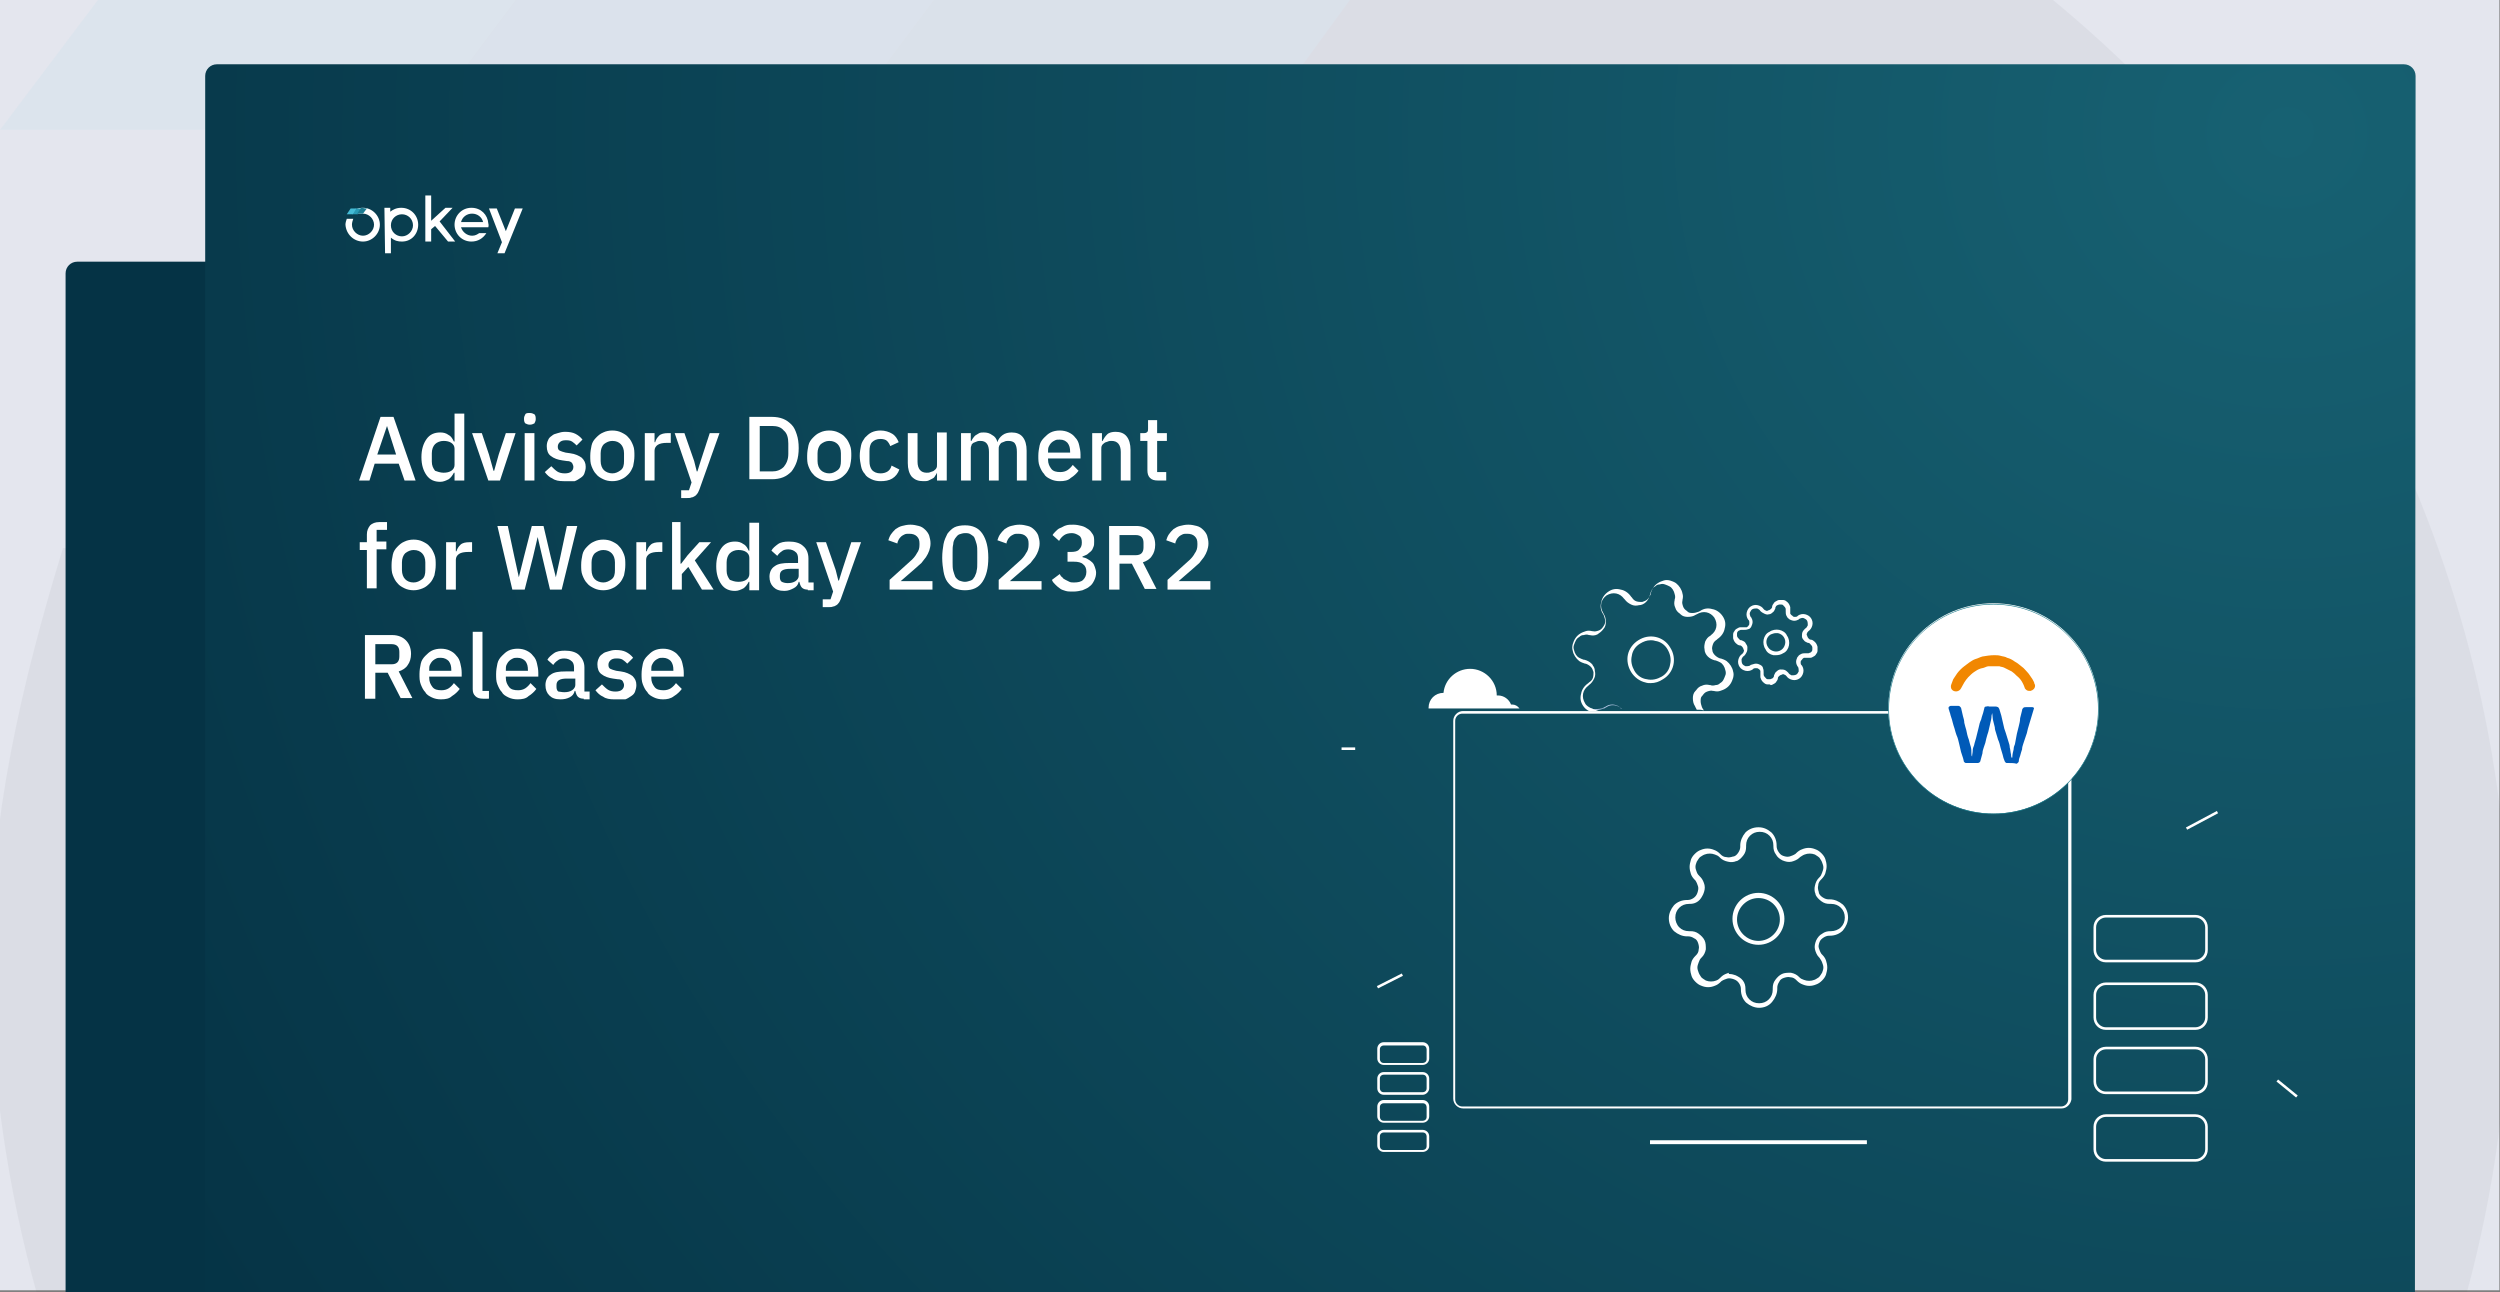 <?xml version="1.0" encoding="utf-8"?>
<!-- Generator: Adobe Illustrator 25.4.1, SVG Export Plug-In . SVG Version: 6.00 Build 0)  -->
<svg version="1.1" id="Layer_1" xmlns="http://www.w3.org/2000/svg" xmlns:xlink="http://www.w3.org/1999/xlink" x="0px" y="0px"
	 viewBox="0 0 385 199" style="enable-background:new 0 0 385 199;" xml:space="preserve">
<rect x="0" y="0" width="385" height="199" fill="#808080" stroke="none"/>
<style type="text/css">
	.st0{fill:#E4E6EE;}
	.st1{opacity:5.000000e-02;}
	.st2{fill-rule:evenodd;clip-rule:evenodd;fill:#242830;}
	.st3{fill:#1C7C92;}
	.st4{fill:#299BB5;}
	.st5{fill:#44BCD6;}
	.st6{fill:#053345;}
	.st7{fill:url(#SVGID_1_);}
	.st8{fill-rule:evenodd;clip-rule:evenodd;fill:#FFFFFF;}
	.st9{fill:#FFFFFF;}
	.st10{fill:#1C7C8C;}
	.st11{fill:#005AB8;}
	.st12{fill:#F18701;}
	.st13{fill:none;}
	.st14{fill:#B8CAE8;}
</style>
<rect x="-0.1" y="-0.3" class="st0" width="385" height="199"/>
<g class="st1">
	<g>
		<path class="st2" d="M315.8-0.3H70.7C63.4,5.9,56.4,12.7,50,20h143.3c70.9,0,128.9,58,128.9,128.9c0,17.9-3.7,35-10.4,50.5h68
			c4.4-16.1,6.7-33,6.7-50.5C386.6,88.9,359,35.2,315.8-0.3z"/>
		<path class="st2" d="M74.8,199.3c-6.7-15.5-10.4-32.6-10.4-50.5c0-24.2,6.4-45.1,17.7-64.4H9.7c-6.4,20.9-11.3,41.9-11.3,64.4
			c0.3,17.5,2.8,34.4,7.3,50.5H74.8z"/>
	</g>
	<polygon class="st3" points="144.1,-0.3 128.9,20 193.3,20 208.1,-0.3 	"/>
	<polygon class="st4" points="79.7,-0.3 64.5,20 128.9,20 144.1,-0.3 	"/>
	<polygon class="st5" points="15.3,-0.3 0,20 64.5,20 79.7,-0.3 	"/>
</g>
<g>
	<g>
		<path class="st6" d="M340.3,199.3H10.1V42.1c0-1,0.8-1.8,1.8-1.8h326.6c1,0,1.8,0.8,1.8,1.8V199.3z"/>
	</g>
</g>
<g>
	<g>
		
			<radialGradient id="SVGID_1_" cx="413.69" cy="2243.568" r="366.797" gradientTransform="matrix(1.031 0 0 0.971 -74.311 -2158.097)" gradientUnits="userSpaceOnUse">
			<stop  offset="0" style="stop-color:#176172"/>
			<stop  offset="0.998" style="stop-color:#053345"/>
		</radialGradient>
		<path class="st7" d="M371.9,199.3H31.6V11.7c0-1,0.8-1.8,1.8-1.8h336.8c1,0,1.8,0.8,1.8,1.8L371.9,199.3L371.9,199.3z"/>
	</g>
</g>
<g>
	<path class="st8" d="M55.9,37.2c1.4,0,2.6-1.2,2.6-2.6c0-1.4-1.2-2.6-2.6-2.6c-0.8,0-1.4,0.3-1.9,0.9h1.9c0.9,0,1.7,0.8,1.7,1.7
		s-0.8,1.7-1.7,1.7s-1.7-0.8-1.7-1.7c0-0.3,0.1-0.6,0.2-0.9h-1c-0.1,0.3-0.2,0.6-0.2,0.9C53.3,36.1,54.5,37.2,55.9,37.2z"/>
	<path class="st4" d="M54.8,32.1h0.9L55.1,33h-0.9L54.8,32.1z"/>
	<path class="st5" d="M54,32.1h0.9L54.3,33h-0.9L54,32.1z"/>
	<path class="st9" d="M59.3,39h0.9v-2.4c0.6,0.5,1.1,0.6,1.7,0.6c1.5,0,2.5-1.2,2.5-2.6S63.3,32,61.8,32c-0.8,0-1.3,0.3-1.7,0.6V32
		h-0.9L59.3,39L59.3,39z M61.9,36.4c-0.9,0-1.7-0.7-1.7-1.7S61,33,61.9,33s1.7,0.7,1.7,1.7C63.6,35.6,62.8,36.4,61.9,36.4z"/>
	<path class="st9" d="M69,37.2h1.1l-2.4-3.1l2-2.1h-1.1l-2.2,2v-3.9h-0.9v7.1h0.9v-1.9l0.6-0.5L69,37.2z"/>
	<path class="st9" d="M75.2,34.4c-0.1-1.3-1.1-2.4-2.6-2.4S70,33.2,70,34.6c0,1.4,1.1,2.6,2.6,2.6c1,0,1.8-0.5,2.3-1.3h-1.1
		c-0.3,0.2-0.6,0.4-1.1,0.4c-0.8,0-1.5-0.6-1.7-1.3h4.2C75.2,35,75.3,34.7,75.2,34.4z M71,34.2c0.2-0.8,0.9-1.3,1.7-1.3
		c0.8,0,1.5,0.5,1.7,1.3H71z"/>
	<path class="st9" d="M79.3,32.1l-1.4,3.5l-1.4-3.5h-1.2l2,5.2L76.6,39h1.1l2.8-6.9H79.3z"/>
	<path class="st3" d="M56.5,32.1l-0.6,0.8H55l0.6-0.9l0,0h0.2C56.1,32.1,56.3,32.1,56.5,32.1z"/>
</g>
<g>
	<g>
		<g>
			<g>
				<g>
					<g>
						<path class="st9" d="M254.2,105.2c-0.3,0-0.5,0-0.8-0.1c-0.9-0.2-1.7-0.8-2.2-1.6l0,0c-0.5-0.8-0.7-1.8-0.5-2.7
							c0.2-0.9,0.8-1.7,1.6-2.2c1.7-1.1,3.9-0.6,4.9,1.1c1.1,1.7,0.6,3.9-1.1,4.9C255.5,105,254.9,105.2,254.2,105.2z M254.2,98.6
							c-0.6,0-1.1,0.2-1.6,0.5c-0.7,0.4-1.2,1.1-1.3,1.9c-0.2,0.8,0,1.6,0.4,2.3c0.4,0.7,1.1,1.2,1.9,1.3c0.8,0.2,1.6,0,2.3-0.4
							c0.7-0.4,1.2-1.1,1.3-1.9c0.2-0.8,0-1.6-0.4-2.3c-0.4-0.7-1.1-1.2-1.9-1.3C254.6,98.6,254.4,98.6,254.2,98.6z"/>
					</g>
				</g>
				<g>
					<g>
						<g>
							<path class="st9" d="M273.5,100.9c-0.1,0-0.3,0-0.4,0c-0.5-0.1-1-0.4-1.2-0.9l0,0c-0.3-0.4-0.4-1-0.3-1.5
								c0.1-0.5,0.4-1,0.9-1.2c0.4-0.3,1-0.4,1.5-0.3c0.5,0.1,1,0.4,1.2,0.9c0.3,0.4,0.4,1,0.3,1.5c-0.1,0.5-0.4,1-0.9,1.2
								C274.3,100.8,273.9,100.9,273.5,100.9z M273.5,97.5c-0.3,0-0.5,0.1-0.8,0.2c-0.7,0.4-0.9,1.3-0.4,2c0.2,0.3,0.5,0.5,0.9,0.6
								c0.4,0.1,0.8,0,1.1-0.2c0.3-0.2,0.5-0.5,0.6-0.9c0.1-0.4,0-0.8-0.2-1.1l0,0c-0.2-0.3-0.5-0.5-0.9-0.6
								C273.7,97.5,273.6,97.5,273.5,97.5z"/>
						</g>
					</g>
					<g>
						<g>
							<path class="st9" d="M272.5,105.4c-0.1,0-0.2,0-0.3,0c-0.2,0-0.4-0.1-0.5-0.2c-0.3-0.2-0.5-0.5-0.6-0.9c0-0.2,0-0.4,0-0.6
								l0,0c0-0.1,0-0.3,0-0.4c-0.1-0.1-0.1-0.2-0.3-0.3c-0.1-0.1-0.2-0.1-0.4-0.1c-0.1,0-0.3,0-0.4,0.1l-0.1,0.1
								c-0.3,0.2-0.7,0.3-1.1,0.2c-0.4-0.1-0.7-0.3-0.9-0.6c-0.2-0.3-0.3-0.7-0.2-1.1c0.1-0.4,0.3-0.7,0.6-0.9l0,0
								c0.1-0.1,0.2-0.2,0.2-0.3c0.1-0.1,0.1-0.3,0-0.4c0-0.1-0.1-0.3-0.2-0.4c-0.1-0.1-0.2-0.2-0.3-0.2l0,0c-0.2,0-0.4-0.1-0.5-0.2
								c-0.3-0.2-0.5-0.5-0.6-0.9c0-0.2,0-0.4,0-0.6c0-0.2,0.1-0.4,0.2-0.5c0.1-0.2,0.2-0.3,0.4-0.4c0.2-0.1,0.3-0.2,0.5-0.2
								c0.2,0,0.4,0,0.6,0l0,0c0.1,0,0.3,0,0.4,0c0.1-0.1,0.2-0.1,0.3-0.3c0.1-0.1,0.1-0.2,0.1-0.4c0-0.1,0-0.3-0.1-0.4l-0.1-0.1
								c-0.2-0.3-0.3-0.7-0.2-1.1c0.1-0.4,0.3-0.7,0.6-0.9c0.3-0.2,0.7-0.3,1.1-0.2c0.4,0.1,0.7,0.3,0.9,0.6l0,0
								c0.1,0.1,0.2,0.2,0.3,0.2c0.1,0.1,0.3,0.1,0.4,0c0.1,0,0.3-0.1,0.4-0.2c0.1-0.1,0.2-0.2,0.2-0.3l0,0c0-0.2,0.1-0.4,0.2-0.5
								c0.1-0.2,0.2-0.3,0.4-0.4c0.2-0.1,0.3-0.2,0.5-0.2c0.2,0,0.4,0,0.6,0c0.2,0,0.4,0.1,0.5,0.2c0.3,0.2,0.5,0.5,0.6,0.9
								c0,0.2,0,0.4,0,0.6l0,0c0,0.1,0,0.3,0,0.4c0.1,0.1,0.1,0.2,0.3,0.3l0.1,0.1c0.1,0.1,0.2,0.1,0.3,0.1c0.1,0,0.3,0,0.4-0.1
								l0.1-0.1c0.3-0.2,0.7-0.3,1.1-0.2c0.4,0.1,0.7,0.3,0.9,0.6c0.2,0.3,0.3,0.7,0.2,1.1c-0.1,0.4-0.3,0.7-0.6,0.9l0,0
								c-0.1,0.1-0.2,0.2-0.2,0.3c-0.1,0.1-0.1,0.3,0,0.4c0,0.1,0.1,0.3,0.2,0.4c0.1,0.1,0.2,0.2,0.3,0.2l0,0c0.2,0,0.4,0.1,0.5,0.2
								c0.3,0.2,0.5,0.5,0.6,0.9c0,0.2,0,0.4,0,0.6c0,0.2-0.1,0.4-0.2,0.5c-0.1,0.2-0.2,0.3-0.4,0.4c-0.2,0.1-0.3,0.2-0.5,0.2
								c-0.2,0-0.4,0-0.6,0l0,0c-0.1,0-0.3,0-0.4,0c-0.1,0.1-0.2,0.1-0.3,0.3l-0.1,0.1c-0.1,0.1-0.1,0.2-0.1,0.3
								c0,0.1,0,0.3,0.1,0.4l0.1,0.1c0.2,0.3,0.3,0.7,0.2,1.1c-0.1,0.4-0.3,0.7-0.6,0.9c-0.3,0.2-0.7,0.3-1.1,0.2
								c-0.4-0.1-0.7-0.3-0.9-0.6l0,0c-0.1-0.1-0.2-0.2-0.3-0.2c-0.1-0.1-0.3-0.1-0.4,0c-0.1,0-0.3,0.1-0.4,0.2
								c-0.1,0.1-0.2,0.2-0.2,0.3l0,0c0,0.2-0.1,0.4-0.2,0.5c-0.1,0.2-0.2,0.3-0.4,0.4c-0.2,0.1-0.3,0.2-0.5,0.2
								C272.6,105.4,272.5,105.4,272.5,105.4z M270.4,102.2C270.4,102.2,270.4,102.2,270.4,102.2c0.3,0,0.5,0.1,0.7,0.2
								c0.2,0.1,0.4,0.3,0.4,0.5c0.1,0.2,0.1,0.5,0.1,0.7l0,0c0,0.1,0,0.2,0,0.3c0,0.2,0.2,0.4,0.4,0.6c0.1,0.1,0.2,0.1,0.3,0.1
								c0.1,0,0.2,0,0.3,0c0.1,0,0.2-0.1,0.3-0.1c0.1-0.1,0.2-0.1,0.2-0.2c0.1-0.1,0.1-0.2,0.1-0.3l0,0c0.1-0.2,0.2-0.5,0.4-0.6
								c0.2-0.2,0.4-0.3,0.6-0.3c0.2,0,0.5,0,0.7,0.1c0.2,0.1,0.4,0.3,0.5,0.4l0,0c0.1,0.2,0.3,0.3,0.5,0.4c0.2,0,0.5,0,0.7-0.1
								c0.2-0.1,0.3-0.3,0.4-0.5c0-0.2,0-0.5-0.1-0.7l-0.1-0.1c-0.1-0.2-0.2-0.4-0.2-0.7c0-0.2,0.1-0.5,0.2-0.7l0.1-0.1
								c0.1-0.2,0.3-0.3,0.5-0.4c0.2-0.1,0.5-0.1,0.7-0.1l0.1,0c0.1,0,0.2,0,0.3,0c0.1,0,0.2-0.1,0.3-0.1c0.1-0.1,0.2-0.1,0.2-0.2
								c0.1-0.1,0.1-0.2,0.1-0.3c0-0.1,0-0.2,0-0.3c0-0.2-0.2-0.4-0.4-0.6c-0.1-0.1-0.2-0.1-0.3-0.1l0,0c-0.2-0.1-0.5-0.2-0.6-0.4
								c-0.2-0.2-0.3-0.4-0.3-0.6c0-0.2,0-0.5,0.1-0.7c0.1-0.2,0.3-0.4,0.4-0.5l0,0c0.2-0.1,0.3-0.3,0.4-0.5c0-0.2,0-0.5-0.1-0.7
								c-0.1-0.2-0.3-0.3-0.5-0.4c-0.2-0.1-0.5,0-0.7,0.1l-0.1,0.1c-0.2,0.1-0.4,0.2-0.7,0.2c-0.2,0-0.5-0.1-0.7-0.2l-0.1-0.1
								c-0.2-0.1-0.3-0.3-0.4-0.5c-0.1-0.2-0.1-0.5-0.1-0.7l0,0c0-0.1,0-0.2,0-0.3c0-0.2-0.2-0.4-0.4-0.6c-0.1-0.1-0.2-0.1-0.3-0.1
								c-0.1,0-0.2,0-0.3,0c-0.1,0-0.2,0.1-0.3,0.1c-0.1,0.1-0.2,0.1-0.2,0.2c-0.1,0.1-0.1,0.2-0.1,0.3l0,0
								c-0.1,0.2-0.2,0.5-0.4,0.6c-0.2,0.2-0.4,0.3-0.6,0.3c-0.2,0.1-0.5,0-0.7-0.1c-0.2-0.1-0.4-0.2-0.6-0.4l0,0
								c-0.1-0.2-0.3-0.3-0.5-0.4c-0.2,0-0.5,0-0.7,0.1c-0.2,0.1-0.3,0.3-0.4,0.5s0,0.5,0.1,0.7l0.1,0.1c0.1,0.2,0.2,0.4,0.2,0.7
								c0,0.2-0.1,0.5-0.2,0.7c-0.1,0.2-0.3,0.4-0.5,0.4c-0.2,0.1-0.5,0.1-0.7,0.1l-0.1,0c-0.1,0-0.2,0-0.3,0
								c-0.1,0-0.2,0.1-0.3,0.1c-0.1,0.1-0.2,0.1-0.2,0.2c-0.1,0.1-0.1,0.2-0.1,0.3c0,0.1,0,0.2,0,0.3c0,0.2,0.2,0.4,0.4,0.6
								c0.1,0.1,0.2,0.1,0.3,0.1l0,0c0.2,0.1,0.5,0.2,0.6,0.4c0,0.1,0.1,0.1,0.1,0.2h0c0.1,0.1,0.2,0.3,0.2,0.5c0,0.2,0,0.5-0.1,0.7
								c-0.1,0.2-0.2,0.4-0.4,0.6l0,0c-0.2,0.1-0.3,0.3-0.4,0.5c0,0.2,0,0.5,0.1,0.7c0.1,0.2,0.3,0.3,0.5,0.4c0.2,0,0.5,0,0.7-0.1
								l0.1-0.1C270,102.3,270.2,102.2,270.4,102.2z"/>
						</g>
					</g>
				</g>
			</g>
			<g>
				<g>
					<g>
						<path class="st9" d="M317.5,170.7h-92.2c-0.8,0-1.5-0.7-1.5-1.5V111c0-0.8,0.7-1.5,1.5-1.5h92.2c0.8,0,1.5,0.7,1.5,1.5v58.3
							C318.9,170,318.3,170.7,317.5,170.7z M225.2,109.9c-0.6,0-1.1,0.5-1.1,1.1v58.3c0,0.6,0.5,1.1,1.1,1.1h92.2
							c0.6,0,1.1-0.5,1.1-1.1V111c0-0.6-0.5-1.1-1.1-1.1H225.2z"/>
					</g>
				</g>
			</g>
			<g>
				<g>
					<rect x="254.1" y="175.6" class="st9" width="33.4" height="0.6"/>
				</g>
			</g>
			<g>
				<g>
					<circle class="st9" cx="307" cy="109.1" r="16.2"/>
				</g>
				<g>
					<path class="st10" d="M307,125.4c-9,0-16.2-7.3-16.2-16.2s7.3-16.2,16.2-16.2s16.2,7.3,16.2,16.2S316,125.4,307,125.4z
						 M307,93.1c-8.9,0-16.1,7.2-16.1,16.1c0,8.9,7.2,16.1,16.1,16.1s16.1-7.2,16.1-16.1C323.1,100.3,315.9,93.1,307,93.1z"/>
				</g>
			</g>
			<g>
				<g>
					<g>
						<path class="st9" d="M338.1,158.6h-13.8c-1.1,0-1.9-0.9-1.9-1.9v-3.5c0-1.1,0.9-1.9,1.9-1.9h13.8c1.1,0,1.9,0.9,1.9,1.9v3.5
							C340,157.7,339.2,158.6,338.1,158.6z M324.3,151.7c-0.8,0-1.5,0.7-1.5,1.5v3.5c0,0.8,0.7,1.5,1.5,1.5h13.8
							c0.8,0,1.5-0.7,1.5-1.5v-3.5c0-0.8-0.7-1.5-1.5-1.5H324.3z M326,155.2l0-0.4h0V155.2z M338.1,148.2h-13.8
							c-1.1,0-1.9-0.9-1.9-1.9v-3.5c0-1.1,0.9-1.9,1.9-1.9h13.8c1.1,0,1.9,0.9,1.9,1.9v3.5C340,147.4,339.2,148.2,338.1,148.2z
							 M324.3,141.3c-0.8,0-1.5,0.7-1.5,1.5v3.5c0,0.8,0.7,1.5,1.5,1.5h13.8c0.8,0,1.5-0.7,1.5-1.5v-3.5c0-0.8-0.7-1.5-1.5-1.5
							H324.3z M326,144.8l0-0.4h0V144.8z"/>
					</g>
				</g>
			</g>
			<g>
				<g>
					<g>
						<path class="st9" d="M338.1,178.9h-13.8c-1.1,0-1.9-0.9-1.9-1.9v-3.5c0-1.1,0.9-1.9,1.9-1.9h13.8c1.1,0,1.9,0.9,1.9,1.9v3.5
							C340,178,339.2,178.9,338.1,178.9z M324.3,172c-0.8,0-1.5,0.7-1.5,1.5v3.5c0,0.8,0.7,1.5,1.5,1.5h13.8c0.8,0,1.5-0.7,1.5-1.5
							v-3.5c0-0.8-0.7-1.5-1.5-1.5H324.3z M326,175.4l0-0.4h0V175.4z M338.1,168.5h-13.8c-1.1,0-1.9-0.9-1.9-1.9v-3.5
							c0-1.1,0.9-1.9,1.9-1.9h13.8c1.1,0,1.9,0.9,1.9,1.9v3.5C340,167.7,339.2,168.5,338.1,168.5z M324.3,161.6
							c-0.8,0-1.5,0.7-1.5,1.5v3.5c0,0.8,0.7,1.5,1.5,1.5h13.8c0.8,0,1.5-0.7,1.5-1.5v-3.5c0-0.8-0.7-1.5-1.5-1.5H324.3z M326,165.1
							l0-0.4h0V165.1z"/>
					</g>
				</g>
			</g>
			<g>
				<g>
					<g>
						<path class="st9" d="M219.1,168.6h-6c-0.5,0-1-0.4-1-1v-1.5c0-0.5,0.4-1,1-1h6c0.5,0,1,0.4,1,1v1.5
							C220.1,168.1,219.6,168.6,219.1,168.6z M213.1,165.5c-0.3,0-0.6,0.2-0.6,0.6v1.5c0,0.3,0.2,0.6,0.6,0.6h6
							c0.3,0,0.6-0.2,0.6-0.6v-1.5c0-0.3-0.2-0.6-0.6-0.6H213.1z M213.8,167l0-0.4h0V167z M219.1,164h-6c-0.5,0-1-0.4-1-1v-1.5
							c0-0.5,0.4-1,1-1h6c0.5,0,1,0.4,1,1v1.5C220.1,163.6,219.6,164,219.1,164z M213.1,161c-0.3,0-0.6,0.2-0.6,0.6v1.5
							c0,0.3,0.2,0.6,0.6,0.6h6c0.3,0,0.6-0.2,0.6-0.6v-1.5c0-0.3-0.2-0.6-0.6-0.6H213.1z M213.8,162.5l0-0.4h0V162.5z"/>
					</g>
				</g>
			</g>
			<g>
				<g>
					<g>
						<path class="st9" d="M219.1,177.4h-6c-0.5,0-1-0.4-1-1V175c0-0.5,0.4-1,1-1h6c0.5,0,1,0.4,1,1v1.5
							C220.1,177,219.6,177.4,219.1,177.4z M213.1,174.4c-0.3,0-0.6,0.2-0.6,0.6v1.5c0,0.3,0.2,0.6,0.6,0.6h6c0.3,0,0.6-0.2,0.6-0.6
							V175c0-0.3-0.2-0.6-0.6-0.6H213.1z M213.8,175.9l0-0.4h0V175.9z M219.1,172.9h-6c-0.5,0-1-0.4-1-1v-1.5c0-0.5,0.4-1,1-1h6
							c0.5,0,1,0.4,1,1v1.5C220.1,172.5,219.6,172.9,219.1,172.9z M213.1,169.9c-0.3,0-0.6,0.2-0.6,0.6v1.5c0,0.3,0.2,0.6,0.6,0.6h6
							c0.3,0,0.6-0.2,0.6-0.6v-1.5c0-0.3-0.2-0.6-0.6-0.6H213.1z M213.8,171.4l0-0.4h0V171.4z"/>
					</g>
				</g>
			</g>
			<g>
				<g>
					<g>
						<path class="st9" d="M270.8,145.5c-2.2,0-4-1.8-4-4c0-2.2,1.8-4,4-4c2.2,0,4,1.8,4,4C274.8,143.7,273,145.5,270.8,145.5z
							 M270.8,138.3c-1.8,0-3.3,1.5-3.3,3.3c0,1.8,1.5,3.3,3.3,3.3c1.8,0,3.3-1.5,3.3-3.3C274.1,139.7,272.6,138.3,270.8,138.3z"/>
					</g>
				</g>
				<g>
					<g>
						<path class="st9" d="M270.9,155.2c-0.7,0-1.4-0.3-2-0.8c-0.5-0.5-0.8-1.2-0.8-2v-0.1c0-0.3-0.1-0.6-0.3-0.9
							c-0.2-0.3-0.5-0.5-0.8-0.6c-0.3-0.1-0.7-0.2-1-0.1c-0.3,0.1-0.6,0.2-0.9,0.4l-0.1,0.1c-0.3,0.3-0.6,0.5-0.9,0.6
							c-0.7,0.3-1.4,0.3-2.1,0c-0.3-0.1-0.6-0.3-0.9-0.6c-0.3-0.3-0.5-0.6-0.6-0.9c-0.1-0.3-0.2-0.7-0.2-1.1c0-0.4,0.1-0.7,0.2-1.1
							c0.1-0.3,0.3-0.6,0.6-0.9l0.1-0.1c0.2-0.2,0.4-0.5,0.4-0.9c0.1-0.3,0-0.7-0.1-1c-0.1-0.3-0.3-0.6-0.6-0.7
							c-0.3-0.2-0.6-0.3-0.9-0.3h-0.2c-0.7,0-1.4-0.3-2-0.8c-0.5-0.5-0.8-1.2-0.8-2c0-0.7,0.3-1.4,0.8-2c0.5-0.5,1.2-0.8,2-0.8h0.1
							c0.3,0,0.6-0.1,0.9-0.3c0.3-0.2,0.5-0.5,0.6-0.8c0.1-0.3,0.2-0.7,0.1-1c-0.1-0.3-0.2-0.6-0.4-0.9l-0.1-0.1
							c-0.3-0.3-0.5-0.6-0.6-0.9c-0.1-0.3-0.2-0.7-0.2-1.1c0-0.4,0.1-0.7,0.2-1.1c0.1-0.3,0.3-0.6,0.6-0.9c0.3-0.3,0.6-0.5,0.9-0.6
							c0.7-0.3,1.4-0.3,2.1,0c0.3,0.1,0.6,0.3,0.9,0.6l0.1,0.1c0.2,0.2,0.5,0.4,0.9,0.4c0.3,0.1,0.7,0,1-0.1c0,0,0.1,0,0.1,0h0
							c0.3-0.1,0.5-0.3,0.7-0.6c0.2-0.3,0.3-0.6,0.3-0.9v-0.2c0-0.7,0.3-1.4,0.8-2c0.5-0.5,1.2-0.8,2-0.8s1.4,0.3,2,0.8
							c0.5,0.5,0.8,1.2,0.8,2v0.1c0,0.3,0.1,0.6,0.3,0.9c0.2,0.3,0.4,0.5,0.7,0.6c0.3,0.1,0.6,0.2,1,0.1c0.3-0.1,0.6-0.2,0.9-0.4
							l0.1-0.1c0.3-0.3,0.6-0.5,0.9-0.6c0.7-0.3,1.4-0.3,2.1,0c0.3,0.1,0.6,0.3,0.9,0.6c0.3,0.3,0.5,0.6,0.6,0.9
							c0.1,0.3,0.2,0.7,0.2,1.1s-0.1,0.7-0.2,1.1c-0.1,0.3-0.3,0.6-0.6,0.9l-0.1,0.1c-0.2,0.2-0.4,0.5-0.4,0.9c-0.1,0.3,0,0.7,0.1,1
							c0,0,0,0.1,0,0.1v0c0.1,0.3,0.3,0.5,0.6,0.7c0.3,0.2,0.6,0.3,0.9,0.3h0.2c0.7,0,1.4,0.3,2,0.8c0.5,0.5,0.8,1.2,0.8,2
							c0,0.7-0.3,1.4-0.8,2c-0.5,0.5-1.2,0.8-2,0.8h-0.1c-0.3,0-0.6,0.1-0.9,0.3c-0.3,0.2-0.5,0.4-0.6,0.7l0,0
							c-0.1,0.3-0.2,0.6-0.1,0.9c0.1,0.3,0.2,0.6,0.4,0.9l0.1,0.1c0.3,0.3,0.5,0.6,0.6,0.9c0.1,0.3,0.2,0.7,0.2,1.1
							c0,0.4-0.1,0.7-0.2,1.1c-0.1,0.3-0.3,0.6-0.6,0.9c-0.3,0.3-0.6,0.5-0.9,0.6c-0.7,0.3-1.4,0.3-2.1,0c-0.3-0.1-0.6-0.3-0.9-0.6
							l-0.1-0.1c-0.2-0.2-0.5-0.4-0.9-0.4c-0.3-0.1-0.7,0-1,0.1c-0.3,0.1-0.6,0.3-0.7,0.6c-0.2,0.3-0.3,0.6-0.3,0.9v0.2
							c0,0.7-0.3,1.4-0.8,2C272.4,154.9,271.7,155.2,270.9,155.2z M266.4,150c0.3,0,0.6,0.1,0.9,0.2c0.4,0.2,0.8,0.4,1.1,0.8
							c0.3,0.4,0.4,0.8,0.4,1.3v0.1c0,0.6,0.2,1.1,0.6,1.5c0.4,0.4,0.9,0.6,1.5,0.6s1.1-0.2,1.5-0.6c0.4-0.4,0.6-0.9,0.6-1.5v-0.2
							c0-0.5,0.1-0.9,0.4-1.3c0.3-0.4,0.6-0.7,1-0.9c0.4-0.2,0.9-0.2,1.4-0.2c0.5,0.1,0.9,0.3,1.2,0.6l0.1,0.1
							c0.2,0.2,0.4,0.3,0.7,0.4c0.5,0.2,1.1,0.2,1.6,0c0.3-0.1,0.5-0.3,0.7-0.4c0.2-0.2,0.3-0.4,0.5-0.7c0.1-0.3,0.2-0.5,0.2-0.8
							c0-0.3-0.1-0.5-0.2-0.8c-0.1-0.3-0.3-0.5-0.4-0.7l-0.1-0.1c-0.3-0.3-0.5-0.8-0.6-1.2c-0.1-0.5,0-0.9,0.2-1.4
							c0.2-0.4,0.5-0.8,0.9-1c0.4-0.3,0.8-0.4,1.3-0.4h0.1c0.5,0,1.1-0.2,1.5-0.6c0.4-0.4,0.6-0.9,0.6-1.5c0-0.6-0.2-1.1-0.6-1.5
							c-0.4-0.4-0.9-0.6-1.5-0.6h-0.2c-0.5,0-0.9-0.1-1.3-0.4c-0.4-0.3-0.7-0.6-0.9-1c0,0,0-0.1,0-0.1v0c-0.2-0.4-0.2-0.9-0.1-1.3
							c0.1-0.5,0.3-0.9,0.6-1.2l0.1-0.1c0.2-0.2,0.3-0.4,0.4-0.7c0.1-0.3,0.2-0.5,0.2-0.8s-0.1-0.5-0.2-0.8
							c-0.1-0.3-0.3-0.5-0.4-0.7c-0.2-0.2-0.4-0.3-0.7-0.5c-0.5-0.2-1.1-0.2-1.6,0c-0.3,0.1-0.5,0.3-0.7,0.4l-0.1,0.1
							c-0.3,0.3-0.8,0.5-1.2,0.6c-0.5,0.1-0.9,0-1.4-0.2c-0.4-0.2-0.8-0.5-1-0.9c-0.3-0.4-0.4-0.8-0.4-1.3v-0.1
							c0-0.6-0.2-1.1-0.6-1.5c-0.4-0.4-0.9-0.6-1.5-0.6c-0.6,0-1.1,0.2-1.5,0.6s-0.6,0.9-0.6,1.5v0.2c0,0.5-0.1,0.9-0.4,1.3
							c-0.3,0.4-0.6,0.7-1,0.9c0,0-0.1,0-0.1,0h0c-0.4,0.2-0.9,0.2-1.3,0.1c-0.5-0.1-0.9-0.3-1.2-0.6l-0.1-0.1
							c-0.2-0.2-0.4-0.3-0.7-0.4c-0.5-0.2-1.1-0.2-1.6,0c-0.3,0.1-0.5,0.3-0.7,0.4c-0.2,0.2-0.3,0.4-0.5,0.7
							c-0.1,0.3-0.2,0.5-0.2,0.8c0,0.3,0.1,0.5,0.2,0.8c0.1,0.3,0.3,0.5,0.5,0.7l0.1,0.1c0.3,0.3,0.5,0.8,0.6,1.2
							c0.1,0.5,0,0.9-0.2,1.4c-0.2,0.4-0.4,0.8-0.8,1.1c-0.4,0.3-0.8,0.4-1.3,0.4h-0.1c-0.6,0-1.1,0.2-1.5,0.6
							c-0.4,0.4-0.6,0.9-0.6,1.5c0,0.5,0.2,1.1,0.6,1.5c0.4,0.4,0.9,0.6,1.5,0.6h0.2c0.5,0,0.9,0.1,1.3,0.4c0.4,0.3,0.7,0.6,0.9,1
							c0.2,0.4,0.2,0.9,0.2,1.4c-0.1,0.5-0.3,0.9-0.6,1.2l-0.1,0.1c-0.2,0.2-0.3,0.4-0.4,0.7c-0.1,0.3-0.2,0.5-0.2,0.8
							c0,0.3,0.1,0.5,0.2,0.8c0.1,0.3,0.3,0.5,0.4,0.7c0.2,0.2,0.4,0.3,0.7,0.5c0.5,0.2,1.1,0.2,1.6,0c0.3-0.1,0.5-0.3,0.7-0.5
							l0.1-0.1c0.3-0.3,0.8-0.5,1.2-0.6C266.1,150,266.3,150,266.4,150z"/>
					</g>
				</g>
			</g>
			<g>
				<g>
					<path class="st9" d="M305.1,97.4c0.2,0,0.4,0,0.6-0.1c0.1,0,0.2,0,0.3,0c0.5,0,1,0,1.6,0c0.1,0,0.2,0,0.2,0
						c0.3,0,0.5,0.1,0.8,0.1c0,0,0,0,0,0c0.4,0.1,0.7,0.1,1.1,0.2c0.3,0.1,0.5,0.1,0.8,0.2c0.2,0.1,0.4,0.1,0.6,0.2
						c0.1,0.1,0.3,0.1,0.5,0.2c0.5,0.2,1,0.5,1.5,0.7c0.3,0.2,0.7,0.4,1,0.6c0,0,0,0,0,0c0.2,0,0.3,0.2,0.4,0.2
						c0.2,0.2,0.5,0.4,0.7,0.6c0.3,0.3,0.5,0.5,0.8,0.8c0.2,0.2,0.4,0.5,0.6,0.7c0.1,0.1,0.2,0.2,0.2,0.3c0.1,0.2,0.2,0.4,0.4,0.5
						c0.2,0.3,0.4,0.6,0.6,1c0,0,0,0.1,0.1,0.1c0.2,0.3,0.3,0.7,0.5,1c0.1,0.3,0.2,0.6,0.3,0.8c0.1,0.3,0.2,0.7,0.3,1
						c0,0.1,0.1,0.2,0.1,0.4c0,0.2,0,0.4,0.1,0.6c0,0,0,0.1,0,0.1c0,0.4,0.1,0.8,0.1,1.2c0,0.4,0,0.8,0,1.3c0,0.2,0,0.4,0,0.6
						c0,0.1-0.1,0.3-0.1,0.4c0,0,0,0.1,0,0.1c0,0.2-0.1,0.3-0.1,0.5c-0.1,0.4-0.2,0.9-0.3,1.3c-0.1,0.1-0.1,0.3-0.2,0.4
						c-0.1,0.3-0.2,0.6-0.4,0.9c0,0,0,0.1-0.1,0.2c0,0.1-0.1,0.2-0.1,0.3c-0.1,0.2-0.2,0.4-0.3,0.6c-0.2,0.4-0.5,0.8-0.7,1.1
						c-0.2,0.3-0.5,0.6-0.7,0.9c-0.2,0.2-0.3,0.4-0.5,0.6c-0.3,0.3-0.6,0.6-1,0.9c-0.1,0.1-0.2,0.2-0.4,0.3
						c-0.4,0.3-0.9,0.6-1.3,0.9c-0.2,0.1-0.4,0.2-0.6,0.3c-0.3,0.2-0.6,0.3-0.9,0.4c-0.2,0.1-0.4,0.1-0.6,0.2
						c-0.4,0.2-0.7,0.3-1.1,0.3c-0.1,0-0.2,0.1-0.4,0.1c-0.1,0-0.1,0-0.2,0c-0.2,0-0.3,0-0.5,0.1c0,0,0,0-0.1,0c-0.1,0-0.2,0-0.3,0
						c-0.3,0.1-0.5,0.1-0.8,0.1c0,0-0.1,0-0.1,0c0,0,0,0-0.1,0c-0.2,0-0.4,0-0.6,0c-0.1,0-0.3,0-0.4,0c-0.2,0-0.4,0-0.6,0
						c0,0-0.1,0-0.1,0c0-0.1-0.1,0-0.2,0c-0.2,0-0.3-0.1-0.5,0c0,0-0.1,0-0.1,0c0-0.1-0.1,0-0.2-0.1c-0.1,0-0.3,0-0.4-0.1
						c-0.3-0.1-0.6-0.2-0.9-0.2c-0.2,0-0.4-0.1-0.5-0.2c-0.1,0-0.3-0.1-0.4-0.1c-0.1-0.1-0.2-0.1-0.3-0.1c-0.2,0-0.3-0.1-0.4-0.2
						c-0.7-0.3-1.4-0.7-2-1.1c-0.3-0.2-0.5-0.4-0.7-0.6c-0.4-0.3-0.8-0.7-1.1-1.1c-0.1-0.1-0.2-0.1-0.2-0.1
						c-0.1-0.1-0.2-0.2-0.3-0.4c-0.1-0.1-0.1-0.1-0.1-0.2c-0.1-0.2-0.3-0.4-0.5-0.7c-0.2-0.3-0.4-0.6-0.5-0.9c0-0.1-0.1-0.2-0.1-0.3
						c-0.2-0.3-0.3-0.7-0.5-1c-0.2-0.5-0.4-1-0.6-1.6c-0.1-0.4-0.2-0.9-0.3-1.4c0-0.1,0-0.1,0-0.2c-0.1-0.4-0.1-0.9-0.2-1.3
						c0-0.2,0-0.3,0-0.5c0-0.3,0-0.6,0-0.9c0-0.3,0-0.5,0.1-0.8c0-0.3,0.1-0.5,0.1-0.7c0.1-0.3,0.2-0.6,0.2-0.8
						c0.1-0.3,0.1-0.5,0.2-0.8c0.1-0.2,0.2-0.5,0.3-0.7c0.1-0.3,0.3-0.6,0.4-0.9c0.1-0.2,0.3-0.4,0.4-0.7c0.3-0.5,0.6-0.9,0.9-1.3
						c0.2-0.2,0.3-0.4,0.5-0.6c0.2-0.3,0.5-0.5,0.8-0.8c0.1,0,0.2-0.1,0.2-0.2c0.5-0.4,1-0.8,1.6-1.2c0.2,0,0.3-0.2,0.5-0.3
						c0.2-0.1,0.3-0.2,0.5-0.3c0.4-0.2,0.8-0.4,1.2-0.5c0.4-0.1,0.7-0.3,1.1-0.3c0.1,0,0.1,0,0.2-0.1c0.3-0.1,0.6-0.1,0.9-0.2
						C305,97.4,305.1,97.4,305.1,97.4z"/>
				</g>
				<g>
					<path class="st11" d="M309,117.5c-0.3-0.1-0.3-0.4-0.4-0.6c-0.1-0.2-0.1-0.4-0.2-0.7c-0.1-0.3-0.2-0.7-0.3-1
						c-0.1-0.4-0.2-0.9-0.4-1.3c-0.1-0.3-0.2-0.7-0.3-1c-0.1-0.3-0.2-0.6-0.2-0.9c-0.1-0.4-0.2-0.8-0.3-1.2c0-0.3-0.1-0.7-0.1-1
						c0,0.1-0.1,0.3-0.1,0.4c0,0.4-0.1,0.8-0.2,1.2c-0.1,0.5-0.2,0.9-0.3,1.3c-0.1,0.3-0.2,0.6-0.3,1c-0.1,0.5-0.2,0.9-0.4,1.4
						c-0.1,0.3-0.2,0.6-0.2,0.9c-0.1,0.4-0.2,0.7-0.3,1.1c0,0.2-0.2,0.4-0.4,0.4c0,0-0.1,0-0.1,0c-0.6,0-1.1,0-1.7,0
						c0,0-0.1,0-0.1,0c-0.2-0.1-0.3-0.2-0.3-0.4c-0.1-0.5-0.3-0.9-0.4-1.3c-0.1-0.4-0.2-0.9-0.3-1.3c-0.1-0.4-0.2-0.9-0.4-1.3
						c-0.1-0.3-0.2-0.6-0.3-1c-0.1-0.3-0.2-0.6-0.3-1c-0.1-0.5-0.3-0.9-0.4-1.4c-0.1-0.2-0.1-0.4-0.2-0.6c0-0.1-0.1-0.3,0.1-0.4
						c0.1-0.1,0.2-0.1,0.3-0.1c0.4,0,0.7,0,1.1,0c0.2,0,0.3,0.2,0.4,0.3c0.1,0.4,0.2,0.8,0.3,1.3c0.1,0.3,0.2,0.7,0.2,1
						c0.1,0.4,0.2,0.8,0.3,1.1c0.1,0.5,0.2,1,0.4,1.5c0.1,0.4,0.2,0.8,0.3,1.1c0.1,0.4,0.1,0.7,0.1,1.1c0,0.1,0,0.3,0.1,0.4
						c0-0.3,0.1-0.6,0.1-0.9c0-0.3,0.1-0.6,0.2-0.8c0.1-0.5,0.3-1,0.4-1.5c0.1-0.4,0.2-0.8,0.3-1.2c0.1-0.5,0.2-0.9,0.4-1.3
						c0.1-0.5,0.3-0.9,0.4-1.4c0-0.1,0.1-0.3,0.1-0.4c0-0.1,0.1-0.2,0.3-0.2c0.1,0,0.3-0.1,0.4,0c0.3,0,0.6,0,0.9,0
						c0.2,0,0.3,0,0.5,0.1c0.1,0.1,0.1,0.1,0.2,0.3c0.1,0.3,0.2,0.7,0.3,1c0.1,0.4,0.2,0.9,0.3,1.3c0.1,0.5,0.2,0.9,0.4,1.4
						c0.1,0.4,0.3,0.9,0.4,1.3c0.1,0.3,0.2,0.6,0.2,0.9c0.1,0.3,0.1,0.7,0.2,1.1c0,0.2,0,0.3,0.1,0.5c0.1,0,0.1-0.1,0.1-0.1
						c0-0.4,0.1-0.8,0.2-1.2c0-0.3,0.1-0.6,0.2-0.8c0.1-0.5,0.2-1.1,0.3-1.6c0.1-0.4,0.2-0.8,0.3-1.2c0.1-0.4,0.2-0.8,0.2-1.2
						c0.1-0.4,0.2-0.8,0.3-1.2c0-0.2,0.1-0.3,0.2-0.4c0.1-0.1,0.3-0.1,0.4-0.1c0.3,0,0.7,0,1,0c0.2,0,0.3,0.2,0.2,0.3
						c-0.1,0.3-0.2,0.7-0.3,1c-0.1,0.3-0.2,0.7-0.3,1c-0.1,0.3-0.2,0.7-0.3,1c-0.1,0.5-0.2,0.9-0.4,1.4c-0.1,0.3-0.2,0.6-0.3,0.9
						c-0.1,0.3-0.2,0.6-0.2,0.9c-0.1,0.3-0.2,0.6-0.3,1c-0.1,0.3-0.2,0.5-0.2,0.8c0,0.2-0.2,0.3-0.3,0.4c0,0-0.1,0-0.1,0
						C310.2,117.5,309.6,117.5,309,117.5C309,117.5,309,117.5,309,117.5z"/>
				</g>
				<g>
					<path class="st12" d="M313.4,105.6c0,0.4-0.3,0.7-0.7,0.8c-0.3,0-0.5,0-0.7-0.2c-0.1-0.1-0.2-0.2-0.2-0.3
						c-0.1-0.3-0.2-0.5-0.3-0.7c-0.2-0.4-0.5-0.8-0.9-1.1c-0.3-0.3-0.5-0.5-0.8-0.7c-0.4-0.2-0.8-0.4-1.2-0.6
						c-0.2-0.1-0.5-0.1-0.7-0.2c-0.2,0-0.3,0-0.5,0c-0.4,0-0.7,0-1.1,0c-0.2,0-0.5,0.1-0.7,0.2c-0.2,0.1-0.5,0.1-0.7,0.2
						c-0.3,0.1-0.6,0.3-0.9,0.5c-0.3,0.2-0.6,0.5-0.9,0.8c-0.2,0.2-0.4,0.5-0.6,0.8c-0.2,0.3-0.3,0.6-0.5,0.9
						c-0.3,0.6-1.1,0.6-1.4,0.2c-0.2-0.2-0.2-0.6-0.1-0.8c0.1-0.3,0.2-0.5,0.3-0.8c0.2-0.3,0.4-0.6,0.6-0.9c0.3-0.4,0.7-0.8,1.1-1.1
						c0.3-0.2,0.5-0.4,0.8-0.6c0.3-0.2,0.6-0.4,0.9-0.5c0.4-0.1,0.7-0.3,1.1-0.4c0.6-0.1,1.2-0.2,1.8-0.2c0.3,0,0.7,0,1,0.1
						c0.3,0.1,0.7,0.1,1,0.3c0.4,0.1,0.8,0.3,1.2,0.6c0.4,0.2,0.7,0.5,1.1,0.8c0.3,0.2,0.5,0.5,0.8,0.8c0.3,0.3,0.5,0.7,0.8,1.1
						c0.1,0.2,0.3,0.5,0.3,0.7C313.3,105.3,313.4,105.4,313.4,105.6z"/>
				</g>
			</g>
		</g>
		<g>
			<path class="st13" d="M261.2,108.7c-0.2-0.3-0.3-0.7-0.3-1c0-0.4,0.1-0.7,0.3-1c0,0,0,0,0,0l0.1,0c0.2-0.3,0.5-0.5,0.8-0.7
				c0.4-0.1,0.7-0.2,1.1-0.1l0.1,0c0.3,0.1,0.6,0.1,0.8,0c0.3,0,0.5-0.2,0.8-0.3c0.2-0.2,0.4-0.3,0.6-0.6c0.2-0.2,0.3-0.5,0.3-0.8
				c0.1-0.3,0.1-0.6,0-0.8c-0.1-0.6-0.4-1.1-0.9-1.4c-0.2-0.2-0.5-0.3-0.8-0.3l-0.1,0c-0.4-0.1-0.7-0.3-1-0.6
				c-0.3-0.3-0.4-0.6-0.5-1c-0.1-0.4,0-0.7,0.1-1.1c0.1-0.3,0.4-0.6,0.7-0.8l0.1-0.1c0.5-0.3,0.8-0.8,0.9-1.3c0.1-0.6,0-1.1-0.3-1.6
				c-0.3-0.5-0.8-0.8-1.3-0.9c-0.6-0.1-1.1,0-1.6,0.3l-0.2,0.1c-0.3,0.2-0.7,0.3-1,0.3c-0.4,0-0.7-0.1-1-0.3c0,0,0,0,0,0l0-0.1
				c-0.3-0.2-0.5-0.5-0.7-0.8c-0.1-0.4-0.2-0.7-0.1-1.1l0-0.1c0.1-0.3,0.1-0.6,0-0.8c-0.1-0.6-0.4-1.1-0.9-1.4
				c-0.2-0.2-0.5-0.3-0.8-0.3c-0.3-0.1-0.6-0.1-0.8,0c-0.3,0-0.5,0.2-0.8,0.3c-0.2,0.2-0.4,0.3-0.6,0.6c-0.2,0.2-0.3,0.5-0.3,0.8
				l0,0.1c-0.1,0.4-0.3,0.7-0.6,1c-0.3,0.3-0.6,0.4-1,0.5c-0.4,0.1-0.8,0.1-1.1-0.1c-0.4-0.1-0.7-0.4-0.9-0.7l-0.1-0.1
				c-0.3-0.5-0.8-0.8-1.3-0.9c-0.6-0.1-1.1,0-1.6,0.3c-0.5,0.3-0.8,0.8-0.9,1.3c-0.1,0.6,0,1.1,0.3,1.6l0.1,0.2
				c0.2,0.3,0.3,0.7,0.3,1c0,0.4-0.1,0.7-0.3,1c-0.2,0.3-0.5,0.6-0.9,0.7c-0.4,0.1-0.7,0.2-1.1,0.1l-0.1,0c-0.3-0.1-0.6-0.1-0.8,0
				c-0.3,0.1-0.5,0.2-0.8,0.3c-0.2,0.2-0.4,0.3-0.6,0.6c-0.2,0.2-0.3,0.5-0.3,0.8c-0.1,0.3-0.1,0.6,0,0.8c0.1,0.6,0.4,1.1,0.9,1.4
				c0.2,0.2,0.5,0.3,0.8,0.3l0.1,0c0.4,0.1,0.7,0.3,1,0.6c0.1,0.1,0.1,0.2,0.2,0.3c0.1,0.2,0.2,0.5,0.3,0.7c0.1,0.4,0.1,0.8-0.1,1.1
				c-0.1,0.4-0.4,0.7-0.7,0.9l-0.1,0.1c-0.5,0.3-0.8,0.8-0.9,1.3c-0.1,0.6,0,1.1,0.3,1.6c0.3,0.4,0.6,0.7,1.1,0.8h1.5
				c0.1-0.1,0.3-0.1,0.4-0.2l0.2-0.1c0.3-0.2,0.7-0.3,1-0.3c0.4,0,0.7,0.1,1,0.3c0.1,0.1,0.2,0.2,0.3,0.3h11.9
				c0-0.1-0.1-0.2-0.1-0.2L261.2,108.7z"/>
		</g>
		<g>
			<path class="st13" d="M245.4,109.2c0.4,0.1,0.8,0.1,1.2-0.1h-1.5C245.2,109.1,245.3,109.1,245.4,109.2z"/>
		</g>
		<g>
			<path class="st13" d="M248.2,108.6c-0.3,0-0.7,0.1-1,0.3l-0.2,0.1c-0.1,0-0.1,0.1-0.2,0.1h2.4c-0.1-0.1-0.1-0.1-0.2-0.2
				C248.9,108.7,248.6,108.6,248.2,108.6z"/>
		</g>
		<g>
			<path class="st14" d="M245.4,109.2c-0.1,0-0.2-0.1-0.3-0.1h-0.3c0.2,0.1,0.4,0.2,0.6,0.2c0.5,0.1,1.1,0,1.6-0.2h-0.3
				C246.2,109.2,245.8,109.2,245.4,109.2z"/>
		</g>
		<g>
			<path class="st14" d="M255.8,110.3L255.8,110.3L255.8,110.3z"/>
		</g>
		<g>
			<path class="st9" d="M261.9,109.3h-0.6l-0.1-0.2c0-0.1-0.1-0.1-0.1-0.2l-0.1-0.2c-0.2-0.3-0.3-0.7-0.3-1.2c0-0.4,0.1-0.8,0.4-1.1
				l0,0l0.1-0.1c0.2-0.3,0.5-0.6,0.9-0.7c0.4-0.2,0.8-0.2,1.2-0.1l0.1,0c0.2,0.1,0.5,0.1,0.8,0c0.3,0,0.5-0.1,0.7-0.3
				c0.2-0.1,0.4-0.3,0.5-0.5c0.1-0.2,0.2-0.4,0.3-0.7c0.1-0.2,0.1-0.5,0-0.8c-0.1-0.5-0.4-1-0.8-1.2c-0.2-0.1-0.4-0.2-0.7-0.3
				l-0.1,0c-0.4-0.1-0.8-0.3-1.1-0.6c-0.3-0.3-0.5-0.7-0.5-1.1c-0.1-0.4,0-0.8,0.1-1.2c0.2-0.4,0.4-0.7,0.8-0.9l0.1-0.1
				c0.4-0.3,0.7-0.7,0.8-1.2c0.1-0.5,0-1-0.3-1.5c-0.3-0.4-0.7-0.7-1.2-0.8c-0.5-0.1-1,0-1.5,0.3l-0.2,0.1c-0.3,0.2-0.7,0.3-1.2,0.3
				c-0.4,0-0.8-0.1-1.1-0.4l0,0l-0.1-0.1c-0.3-0.2-0.6-0.5-0.7-0.9c-0.2-0.4-0.2-0.8-0.1-1.2l0-0.1c0.1-0.2,0.1-0.5,0-0.8
				c-0.1-0.5-0.4-1-0.8-1.2c-0.2-0.1-0.4-0.2-0.7-0.3c-0.3-0.1-0.5-0.1-0.8,0c-0.3,0-0.5,0.1-0.7,0.3c-0.2,0.1-0.4,0.3-0.5,0.5
				c-0.1,0.2-0.2,0.4-0.3,0.7l0,0.1c-0.1,0.4-0.3,0.8-0.6,1.1c-0.3,0.3-0.7,0.5-1.1,0.5c-0.4,0.1-0.8,0.1-1.2-0.1
				c-0.4-0.2-0.7-0.4-1-0.8l-0.1-0.1c-0.3-0.4-0.7-0.7-1.2-0.8c-0.5-0.1-1,0-1.5,0.3c-0.4,0.3-0.7,0.7-0.8,1.2c-0.1,0.5,0,1,0.3,1.5
				l0.1,0.2c0.2,0.3,0.3,0.7,0.3,1.2c0,0.4-0.1,0.8-0.4,1.1c-0.2,0.3-0.6,0.6-0.9,0.8c-0.4,0.2-0.8,0.2-1.2,0.1l-0.1,0
				c-0.2-0.1-0.5-0.1-0.8,0c-0.3,0-0.5,0.1-0.7,0.3c-0.2,0.1-0.4,0.3-0.5,0.5c-0.1,0.2-0.2,0.4-0.3,0.7c-0.1,0.3-0.1,0.5,0,0.8
				c0.1,0.5,0.4,1,0.8,1.2c0.2,0.1,0.4,0.2,0.7,0.3l0.1,0c0.4,0.1,0.8,0.3,1.1,0.6c0.1,0.1,0.2,0.2,0.2,0.3c0.2,0.2,0.3,0.5,0.3,0.8
				c0.1,0.4,0.1,0.8-0.1,1.2c-0.2,0.4-0.4,0.7-0.8,1l-0.1,0.1c-0.4,0.3-0.7,0.7-0.8,1.2c-0.1,0.5,0,1,0.3,1.5c0.2,0.4,0.6,0.6,1,0.8
				l1.1,0.4h-1.5l0,0c-0.4-0.2-0.7-0.5-0.9-0.8c-0.4-0.6-0.5-1.2-0.3-1.9c0.1-0.6,0.5-1.2,1.1-1.6l0.1-0.1c0.3-0.2,0.5-0.4,0.6-0.7
				c0.1-0.3,0.1-0.6,0.1-0.9c-0.1-0.3-0.2-0.6-0.4-0.8c-0.2-0.2-0.5-0.4-0.8-0.5l-0.1,0c-0.3-0.1-0.6-0.2-0.9-0.4
				c-0.5-0.4-0.9-1-1-1.6c-0.1-0.3-0.1-0.6,0-1c0.1-0.3,0.2-0.6,0.4-0.9c0.2-0.3,0.4-0.5,0.7-0.7c0.3-0.2,0.6-0.3,0.9-0.4
				c0.3-0.1,0.6-0.1,1,0l0.1,0c0.3,0.1,0.6,0,0.9-0.1c0.3-0.1,0.5-0.3,0.7-0.6c0.2-0.3,0.3-0.5,0.3-0.8c0-0.3-0.1-0.6-0.2-0.9
				l-0.1-0.2c-0.4-0.6-0.5-1.2-0.3-1.9c0.1-0.6,0.5-1.2,1.1-1.6c0.6-0.4,1.2-0.5,1.9-0.3c0.6,0.1,1.2,0.5,1.6,1.1l0.1,0.1
				c0.2,0.3,0.4,0.5,0.7,0.6c0.3,0.1,0.6,0.1,0.9,0.1c0.3-0.1,0.6-0.2,0.8-0.4c0.2-0.2,0.4-0.5,0.5-0.8l0-0.1
				c0.1-0.3,0.2-0.6,0.4-0.9c0.2-0.3,0.4-0.5,0.7-0.7c0.3-0.2,0.6-0.3,0.9-0.4c0.3-0.1,0.6-0.1,1,0c0.3,0.1,0.6,0.2,0.9,0.4
				c0.5,0.4,0.9,1,1,1.6c0.1,0.3,0.1,0.6,0,1l0,0.1c-0.1,0.3,0,0.6,0.1,0.9c0.1,0.3,0.3,0.5,0.6,0.7l0,0l0.1,0.1
				c0.2,0.2,0.5,0.2,0.8,0.2c0.3,0,0.6-0.1,0.9-0.2l0.2-0.1c0.6-0.4,1.2-0.5,1.9-0.3c0.6,0.1,1.2,0.5,1.6,1.1
				c0.4,0.6,0.5,1.2,0.3,1.9c-0.1,0.6-0.5,1.2-1.1,1.6l-0.1,0.1c-0.3,0.2-0.5,0.4-0.6,0.7c-0.1,0.3-0.2,0.6-0.1,0.9
				c0,0.3,0.2,0.6,0.4,0.8c0.2,0.2,0.5,0.4,0.8,0.5l0.1,0c0.3,0.1,0.6,0.2,0.9,0.4c0.5,0.4,0.9,1,1,1.6c0.1,0.3,0.1,0.6,0,1
				c-0.1,0.3-0.2,0.6-0.4,0.9c-0.2,0.3-0.4,0.5-0.7,0.7c-0.3,0.2-0.6,0.3-0.9,0.4c-0.3,0.1-0.6,0.1-1,0l-0.1,0
				c-0.3-0.1-0.6,0-0.9,0.1c-0.3,0.1-0.5,0.3-0.7,0.6l0,0l-0.1,0.1c-0.2,0.2-0.2,0.5-0.2,0.8c0,0.3,0.1,0.6,0.2,0.9l0.1,0.2
				c0.1,0.1,0.1,0.2,0.2,0.3L261.9,109.3z"/>
		</g>
		<g>
			<path class="st14" d="M249.3,108.8c-0.3-0.2-0.7-0.3-1-0.3c-0.4,0-0.7,0.1-1,0.3l-0.2,0.1c-0.1,0.1-0.3,0.1-0.4,0.2h0.3
				c0.1,0,0.1,0,0.2-0.1l0.2-0.1c0.3-0.2,0.6-0.3,1-0.3c0.3,0,0.7,0.1,1,0.3c0.1,0,0.1,0.1,0.2,0.2h0.2
				C249.5,109,249.4,108.9,249.3,108.8z"/>
		</g>
		<g>
			<g>
				<path class="st9" d="M232.9,108.5c-0.1,0-0.2,0-0.2,0c-0.3-0.8-1.1-1.4-2-1.4c-0.1,0-0.2,0-0.2,0c0-2.3-1.9-4.1-4.1-4.1
					c-2.1,0-3.9,1.6-4.1,3.7h0c-1.3,0-2.3,1-2.3,2.3c0,0,0,0.1,0,0.1H234C233.7,108.7,233.3,108.5,232.9,108.5z"/>
			</g>
		</g>
	</g>
	<g>
		<g>
			
				<rect x="336.6" y="126" transform="matrix(0.882 -0.47 0.47 0.882 -19.466 174.495)" class="st9" width="5.4" height="0.4"/>
		</g>
	</g>
	<g>
		<g>
			
				<rect x="212" y="150.9" transform="matrix(0.892 -0.451 0.451 0.892 -45.121 112.865)" class="st9" width="4.3" height="0.4"/>
		</g>
	</g>
	<g>
		<g>
			
				<rect x="352" y="165.6" transform="matrix(0.632 -0.775 0.775 0.632 -0.227 334.693)" class="st9" width="0.4" height="3.9"/>
		</g>
	</g>
	<g>
		<g>
			<rect x="206.6" y="115.1" class="st9" width="2.1" height="0.4"/>
		</g>
	</g>
</g>
<g>
	<path class="st9" d="M62.3,74l-0.9-2.6h-3.7L56.9,74h-1.6l3.3-9.8h2L64,74H62.3z M59.6,65.6L59.6,65.6L58.1,70H61L59.6,65.6z"/>
	<path class="st9" d="M69.9,72.8L69.9,72.8c-0.2,0.4-0.5,0.8-0.8,1c-0.4,0.2-0.8,0.4-1.3,0.4c-0.9,0-1.6-0.3-2.1-1
		c-0.5-0.7-0.8-1.6-0.8-2.8s0.3-2.1,0.8-2.8c0.5-0.7,1.2-1,2.1-1c0.5,0,0.9,0.1,1.3,0.4c0.4,0.2,0.6,0.6,0.8,1h0.1v-4.3h1.5V74h-1.5
		V72.8z M68.3,72.8c0.5,0,0.9-0.1,1.2-0.3c0.3-0.2,0.5-0.5,0.5-0.9v-2.5c0-0.4-0.2-0.7-0.5-0.9c-0.3-0.2-0.7-0.3-1.2-0.3
		c-0.5,0-1,0.2-1.3,0.5c-0.3,0.3-0.5,0.8-0.5,1.4v1.3c0,0.6,0.2,1,0.5,1.4C67.3,72.6,67.8,72.8,68.3,72.8z"/>
	<path class="st9" d="M75.2,74l-2.5-7.3h1.5l1.1,3.3l0.7,2.5h0.1l0.7-2.5l1.1-3.3h1.5L77,74H75.2z"/>
	<path class="st9" d="M81.6,65.4c-0.3,0-0.5-0.1-0.7-0.2c-0.1-0.1-0.2-0.3-0.2-0.6v-0.2c0-0.2,0.1-0.4,0.2-0.6s0.4-0.2,0.7-0.2
		s0.5,0.1,0.7,0.2c0.1,0.1,0.2,0.3,0.2,0.6v0.2c0,0.2-0.1,0.4-0.2,0.6C82.1,65.3,81.9,65.4,81.6,65.4z M80.8,66.7h1.5V74h-1.5V66.7z
		"/>
	<path class="st9" d="M86.8,74.1c-0.7,0-1.3-0.1-1.7-0.4c-0.5-0.2-0.9-0.6-1.2-1l1-0.9c0.3,0.3,0.6,0.6,0.9,0.8
		c0.3,0.2,0.7,0.3,1.2,0.3c0.4,0,0.8-0.1,1-0.3c0.2-0.2,0.3-0.4,0.3-0.7c0-0.2-0.1-0.4-0.2-0.6c-0.2-0.2-0.4-0.3-0.8-0.3l-0.7-0.1
		c-0.7-0.1-1.3-0.3-1.8-0.7c-0.4-0.3-0.6-0.8-0.6-1.5c0-0.4,0.1-0.7,0.2-0.9c0.1-0.3,0.3-0.5,0.6-0.7c0.2-0.2,0.5-0.3,0.9-0.4
		c0.3-0.1,0.7-0.2,1.1-0.2c0.7,0,1.2,0.1,1.6,0.3c0.4,0.2,0.8,0.5,1.1,0.9l-0.9,0.9c-0.2-0.2-0.4-0.4-0.7-0.6
		c-0.3-0.2-0.7-0.2-1-0.2c-0.4,0-0.7,0.1-0.9,0.3s-0.3,0.4-0.3,0.7c0,0.3,0.1,0.5,0.3,0.6c0.2,0.1,0.5,0.2,0.9,0.3l0.7,0.1
		c0.8,0.1,1.4,0.4,1.8,0.7c0.4,0.4,0.6,0.8,0.6,1.4c0,0.4-0.1,0.7-0.2,1s-0.3,0.5-0.6,0.7c-0.3,0.2-0.6,0.4-0.9,0.5
		C87.7,74.1,87.3,74.1,86.8,74.1z"/>
	<path class="st9" d="M94.3,74.1c-0.5,0-1-0.1-1.4-0.3c-0.4-0.2-0.8-0.4-1.1-0.8c-0.3-0.3-0.5-0.7-0.7-1.2s-0.2-1-0.2-1.6
		c0-0.6,0.1-1.1,0.2-1.6s0.4-0.9,0.7-1.2c0.3-0.3,0.6-0.6,1.1-0.8c0.4-0.2,0.9-0.3,1.4-0.3c0.5,0,1,0.1,1.4,0.3
		c0.4,0.2,0.8,0.4,1.1,0.8c0.3,0.3,0.5,0.7,0.7,1.2c0.2,0.5,0.2,1,0.2,1.6c0,0.6-0.1,1.1-0.2,1.6c-0.2,0.5-0.4,0.9-0.7,1.2
		c-0.3,0.3-0.6,0.6-1.1,0.8C95.3,74,94.8,74.1,94.3,74.1z M94.3,72.9c0.5,0,0.9-0.2,1.3-0.5s0.5-0.8,0.5-1.4v-1.2
		c0-0.6-0.2-1.1-0.5-1.4c-0.3-0.3-0.7-0.5-1.3-0.5c-0.5,0-0.9,0.2-1.3,0.5c-0.3,0.3-0.5,0.8-0.5,1.4v1.2c0,0.6,0.2,1.1,0.5,1.4
		S93.8,72.9,94.3,72.9z"/>
	<path class="st9" d="M99.3,74v-7.3h1.5v1.4h0.1c0.1-0.4,0.3-0.7,0.6-1c0.3-0.3,0.8-0.4,1.4-0.4h0.4v1.5h-0.6
		c-0.6,0-1.1,0.1-1.4,0.3c-0.3,0.2-0.5,0.5-0.5,0.9V74H99.3z"/>
	<path class="st9" d="M109.3,66.7h1.5l-3.1,8.7c-0.1,0.2-0.2,0.5-0.3,0.6s-0.2,0.3-0.4,0.4s-0.3,0.2-0.5,0.2
		c-0.2,0.1-0.4,0.1-0.7,0.1h-0.9v-1.2h1.2l0.4-1.2l-2.6-7.6h1.5l1.5,4.3l0.4,1.6h0.1l0.5-1.6L109.3,66.7z"/>
	<path class="st9" d="M115.4,64.2h3.5c0.6,0,1.2,0.1,1.7,0.3s0.9,0.5,1.3,0.9c0.4,0.4,0.6,0.9,0.8,1.5c0.2,0.6,0.3,1.3,0.3,2.1
		s-0.1,1.5-0.3,2.1c-0.2,0.6-0.5,1.1-0.8,1.5c-0.4,0.4-0.8,0.7-1.3,0.9c-0.5,0.2-1.1,0.3-1.7,0.3h-3.5V64.2z M118.9,72.6
		c0.7,0,1.3-0.2,1.8-0.7c0.4-0.5,0.7-1.1,0.7-2v-1.6c0-0.9-0.2-1.6-0.7-2c-0.4-0.5-1-0.7-1.8-0.7H117v7H118.9z"/>
	<path class="st9" d="M127.7,74.1c-0.5,0-1-0.1-1.4-0.3c-0.4-0.2-0.8-0.4-1.1-0.8c-0.3-0.3-0.5-0.7-0.7-1.2s-0.2-1-0.2-1.6
		c0-0.6,0.1-1.1,0.2-1.6s0.4-0.9,0.7-1.2c0.3-0.3,0.6-0.6,1.1-0.8c0.4-0.2,0.9-0.3,1.4-0.3c0.5,0,1,0.1,1.4,0.3
		c0.4,0.2,0.8,0.4,1.1,0.8c0.3,0.3,0.5,0.7,0.7,1.2c0.2,0.5,0.2,1,0.2,1.6c0,0.6-0.1,1.1-0.2,1.6c-0.2,0.5-0.4,0.9-0.7,1.2
		c-0.3,0.3-0.6,0.6-1.1,0.8C128.7,74,128.2,74.1,127.7,74.1z M127.7,72.9c0.5,0,0.9-0.2,1.3-0.5s0.5-0.8,0.5-1.4v-1.2
		c0-0.6-0.2-1.1-0.5-1.4c-0.3-0.3-0.7-0.5-1.3-0.5c-0.5,0-0.9,0.2-1.3,0.5c-0.3,0.3-0.5,0.8-0.5,1.4v1.2c0,0.6,0.2,1.1,0.5,1.4
		S127.2,72.9,127.7,72.9z"/>
	<path class="st9" d="M135.6,74.1c-0.5,0-1-0.1-1.4-0.3s-0.8-0.4-1-0.8c-0.3-0.3-0.5-0.7-0.6-1.2c-0.1-0.5-0.2-1-0.2-1.6
		c0-0.6,0.1-1.1,0.2-1.6c0.1-0.5,0.4-0.9,0.6-1.2c0.3-0.3,0.6-0.6,1-0.8c0.4-0.2,0.9-0.3,1.4-0.3c0.7,0,1.3,0.2,1.8,0.5
		c0.5,0.3,0.8,0.8,1,1.3l-1.3,0.6c-0.1-0.3-0.3-0.6-0.5-0.8s-0.6-0.3-1-0.3c-0.6,0-1,0.2-1.3,0.5c-0.3,0.3-0.4,0.8-0.4,1.4V71
		c0,0.6,0.1,1,0.4,1.4c0.3,0.3,0.7,0.5,1.3,0.5c0.4,0,0.8-0.1,1.1-0.3s0.5-0.5,0.6-0.9l1.2,0.6c-0.2,0.6-0.6,1.1-1.1,1.4
		C136.9,74,136.3,74.1,135.6,74.1z"/>
	<path class="st9" d="M144.3,72.8L144.3,72.8c-0.1,0.2-0.2,0.4-0.3,0.5c-0.1,0.2-0.2,0.3-0.4,0.4c-0.2,0.1-0.4,0.2-0.6,0.3
		c-0.2,0.1-0.5,0.1-0.8,0.1c-0.8,0-1.3-0.2-1.8-0.7c-0.4-0.5-0.6-1.2-0.6-2.1v-4.6h1.5v4.4c0,1.1,0.5,1.7,1.4,1.7
		c0.2,0,0.4,0,0.6-0.1c0.2-0.1,0.4-0.1,0.5-0.2c0.1-0.1,0.3-0.2,0.4-0.4c0.1-0.2,0.1-0.3,0.1-0.6v-4.9h1.5V74h-1.5V72.8z"/>
	<path class="st9" d="M148,74v-7.3h1.5v1.2h0.1c0.1-0.2,0.2-0.4,0.3-0.5s0.2-0.3,0.4-0.4s0.3-0.2,0.5-0.3c0.2-0.1,0.5-0.1,0.7-0.1
		c0.5,0,0.9,0.1,1.3,0.4c0.4,0.2,0.7,0.6,0.8,1.1h0c0.1-0.4,0.4-0.8,0.8-1.1c0.4-0.3,0.9-0.4,1.4-0.4c0.7,0,1.3,0.2,1.7,0.7
		c0.4,0.5,0.6,1.2,0.6,2.1V74h-1.5v-4.4c0-0.6-0.1-1-0.3-1.3c-0.2-0.3-0.6-0.4-1-0.4c-0.2,0-0.4,0-0.6,0.1c-0.2,0.1-0.3,0.1-0.5,0.2
		c-0.1,0.1-0.2,0.2-0.3,0.4c-0.1,0.2-0.1,0.3-0.1,0.5V74h-1.5v-4.4c0-1.1-0.4-1.7-1.3-1.7c-0.2,0-0.4,0-0.6,0.1
		c-0.2,0.1-0.3,0.1-0.5,0.2c-0.1,0.1-0.3,0.2-0.3,0.4c-0.1,0.2-0.1,0.3-0.1,0.5V74H148z"/>
	<path class="st9" d="M163.2,74.1c-0.5,0-1-0.1-1.4-0.3s-0.8-0.4-1-0.8c-0.3-0.3-0.5-0.7-0.7-1.2s-0.2-1-0.2-1.6
		c0-0.6,0.1-1.1,0.2-1.6s0.4-0.9,0.7-1.2c0.3-0.3,0.6-0.6,1-0.8c0.4-0.2,0.9-0.3,1.4-0.3c0.5,0,1,0.1,1.4,0.3c0.4,0.2,0.7,0.4,1,0.8
		c0.3,0.3,0.5,0.7,0.6,1.2c0.1,0.4,0.2,0.9,0.2,1.4v0.6h-5v0.2c0,0.6,0.2,1,0.5,1.4c0.3,0.4,0.8,0.5,1.4,0.5c0.4,0,0.8-0.1,1.1-0.3
		c0.3-0.2,0.6-0.5,0.8-0.8l0.9,0.9c-0.3,0.4-0.7,0.8-1.2,1.1C164.5,74,163.9,74.1,163.2,74.1z M163.2,67.7c-0.3,0-0.5,0-0.7,0.1
		c-0.2,0.1-0.4,0.2-0.6,0.4s-0.3,0.4-0.4,0.6s-0.1,0.5-0.1,0.8v0.1h3.4v-0.1c0-0.6-0.1-1-0.4-1.4C164.1,67.9,163.8,67.7,163.2,67.7z
		"/>
	<path class="st9" d="M168.2,74v-7.3h1.5v1.2h0.1c0.2-0.4,0.4-0.7,0.7-1c0.3-0.3,0.8-0.4,1.3-0.4c0.7,0,1.3,0.2,1.7,0.7
		c0.4,0.5,0.6,1.2,0.6,2.1V74h-1.5v-4.4c0-1.1-0.5-1.7-1.4-1.7c-0.2,0-0.4,0-0.6,0.1c-0.2,0.1-0.4,0.1-0.5,0.2
		c-0.1,0.1-0.3,0.2-0.4,0.4c-0.1,0.2-0.1,0.3-0.1,0.6V74H168.2z"/>
	<path class="st9" d="M178.3,74c-0.5,0-0.9-0.1-1.2-0.4c-0.3-0.3-0.4-0.7-0.4-1.2v-4.5h-1.1v-1.2h0.6c0.3,0,0.4-0.1,0.5-0.2
		c0.1-0.1,0.1-0.3,0.1-0.5v-1.3h1.4v2h1.5v1.2h-1.5v4.8h1.4V74H178.3z"/>
	<path class="st9" d="M56.5,84.7h-1.1v-1.2h1.1v-1.2c0-0.6,0.2-1,0.5-1.4c0.3-0.3,0.8-0.5,1.4-0.5h1.2v1.2H58v1.8h1.5v1.2H58v6h-1.5
		V84.7z"/>
	<path class="st9" d="M63.7,90.9c-0.5,0-1-0.1-1.4-0.3c-0.4-0.2-0.8-0.4-1.1-0.8c-0.3-0.3-0.5-0.7-0.7-1.2s-0.2-1-0.2-1.6
		c0-0.6,0.1-1.1,0.2-1.6s0.4-0.9,0.7-1.2c0.3-0.3,0.6-0.6,1.1-0.8c0.4-0.2,0.9-0.3,1.4-0.3c0.5,0,1,0.1,1.4,0.3
		c0.4,0.2,0.8,0.4,1.1,0.8c0.3,0.3,0.5,0.7,0.7,1.2c0.2,0.5,0.2,1,0.2,1.6c0,0.6-0.1,1.1-0.2,1.6c-0.2,0.5-0.4,0.9-0.7,1.2
		c-0.3,0.3-0.6,0.6-1.1,0.8C64.6,90.8,64.2,90.9,63.7,90.9z M63.7,89.7c0.5,0,0.9-0.2,1.3-0.5s0.5-0.8,0.5-1.4v-1.2
		c0-0.6-0.2-1.1-0.5-1.4c-0.3-0.3-0.7-0.5-1.3-0.5c-0.5,0-0.9,0.2-1.3,0.5c-0.3,0.3-0.5,0.8-0.5,1.4v1.2c0,0.6,0.2,1.1,0.5,1.4
		S63.1,89.7,63.7,89.7z"/>
	<path class="st9" d="M68.7,90.8v-7.3h1.5v1.4h0.1c0.1-0.4,0.3-0.7,0.6-1c0.3-0.3,0.8-0.4,1.4-0.4h0.4v1.5h-0.6
		c-0.6,0-1.1,0.1-1.4,0.3c-0.3,0.2-0.5,0.5-0.5,0.9v4.6H68.7z"/>
	<path class="st9" d="M78.9,90.8L76.6,81h1.6l1,4.7l0.7,3.2h0l0.8-3.2l1.2-4.7h1.8l1.1,4.7l0.8,3.2h0l0.7-3.2l1-4.7h1.6l-2.4,9.8
		h-1.8l-1.2-5.1l-0.7-3h0l-0.7,3l-1.3,5.1H78.9z"/>
	<path class="st9" d="M92.9,90.9c-0.5,0-1-0.1-1.4-0.3c-0.4-0.2-0.8-0.4-1.1-0.8c-0.3-0.3-0.5-0.7-0.7-1.2s-0.2-1-0.2-1.6
		c0-0.6,0.1-1.1,0.2-1.6s0.4-0.9,0.7-1.2c0.3-0.3,0.6-0.6,1.1-0.8c0.4-0.2,0.9-0.3,1.4-0.3c0.5,0,1,0.1,1.4,0.3
		c0.4,0.2,0.8,0.4,1.1,0.8c0.3,0.3,0.5,0.7,0.7,1.2c0.2,0.5,0.2,1,0.2,1.6c0,0.6-0.1,1.1-0.2,1.6c-0.2,0.5-0.4,0.9-0.7,1.2
		c-0.3,0.3-0.6,0.6-1.1,0.8C93.9,90.8,93.4,90.9,92.9,90.9z M92.9,89.7c0.5,0,0.9-0.2,1.3-0.5s0.5-0.8,0.5-1.4v-1.2
		c0-0.6-0.2-1.1-0.5-1.4c-0.3-0.3-0.7-0.5-1.3-0.5c-0.5,0-0.9,0.2-1.3,0.5c-0.3,0.3-0.5,0.8-0.5,1.4v1.2c0,0.6,0.2,1.1,0.5,1.4
		S92.4,89.7,92.9,89.7z"/>
	<path class="st9" d="M98,90.8v-7.3h1.5v1.4h0.1c0.1-0.4,0.3-0.7,0.6-1c0.3-0.3,0.8-0.4,1.4-0.4h0.4v1.5h-0.6
		c-0.6,0-1.1,0.1-1.4,0.3c-0.3,0.2-0.5,0.5-0.5,0.9v4.6H98z"/>
	<path class="st9" d="M103.3,80.4h1.5v6.4h0.1l1-1.3l1.8-2h1.8l-2.5,2.8l2.9,4.5h-1.8l-2.1-3.5l-1,1.1v2.4h-1.5V80.4z"/>
	<path class="st9" d="M115.3,89.6L115.3,89.6c-0.2,0.4-0.5,0.8-0.8,1c-0.4,0.2-0.8,0.4-1.3,0.4c-0.9,0-1.6-0.3-2.1-1
		c-0.5-0.7-0.8-1.6-0.8-2.8s0.3-2.1,0.8-2.8c0.5-0.7,1.2-1,2.1-1c0.5,0,0.9,0.1,1.3,0.4c0.4,0.2,0.6,0.6,0.8,1h0.1v-4.3h1.5v10.4
		h-1.5V89.6z M113.7,89.6c0.5,0,0.9-0.1,1.2-0.3c0.3-0.2,0.5-0.5,0.5-0.9v-2.5c0-0.4-0.2-0.7-0.5-0.9c-0.3-0.2-0.7-0.3-1.2-0.3
		c-0.5,0-1,0.2-1.3,0.5c-0.3,0.3-0.5,0.8-0.5,1.4v1.3c0,0.6,0.2,1,0.5,1.4C112.7,89.4,113.1,89.6,113.7,89.6z"/>
	<path class="st9" d="M124.4,90.8c-0.4,0-0.7-0.1-0.9-0.3c-0.2-0.2-0.3-0.5-0.4-0.9H123c-0.1,0.5-0.4,0.8-0.8,1
		c-0.4,0.2-0.8,0.4-1.4,0.4c-0.8,0-1.3-0.2-1.7-0.6c-0.4-0.4-0.6-0.9-0.6-1.6c0-0.7,0.3-1.3,0.8-1.6c0.5-0.4,1.3-0.5,2.3-0.5h1.3V86
		c0-0.4-0.1-0.8-0.4-1c-0.2-0.2-0.6-0.4-1.1-0.4c-0.4,0-0.8,0.1-1,0.3c-0.3,0.2-0.5,0.4-0.7,0.7l-0.9-0.8c0.2-0.4,0.6-0.7,1-1
		c0.4-0.3,1-0.4,1.7-0.4c0.9,0,1.7,0.2,2.2,0.7c0.5,0.4,0.8,1.1,0.8,1.9v3.7h0.8v1.2H124.4z M121.3,89.8c0.5,0,0.9-0.1,1.2-0.3
		s0.5-0.5,0.5-0.8v-1.1h-1.3c-1.1,0-1.6,0.3-1.6,1v0.3c0,0.3,0.1,0.6,0.3,0.7C120.6,89.7,120.9,89.8,121.3,89.8z"/>
	<path class="st9" d="M131.1,83.5h1.5l-3.1,8.7c-0.1,0.2-0.2,0.5-0.3,0.6s-0.2,0.3-0.4,0.4s-0.3,0.2-0.5,0.2
		c-0.2,0.1-0.4,0.1-0.7,0.1h-0.9v-1.2h1.2l0.4-1.2l-2.6-7.6h1.5l1.5,4.3l0.4,1.6h0.1l0.5-1.6L131.1,83.5z"/>
	<path class="st9" d="M143.6,90.8H137v-1.5l3.1-2.8c0.5-0.4,0.9-0.9,1.1-1.3c0.3-0.4,0.4-0.8,0.4-1.3v-0.2c0-0.5-0.1-0.8-0.4-1.1
		c-0.3-0.3-0.7-0.4-1.2-0.4c-0.3,0-0.5,0-0.7,0.1c-0.2,0.1-0.4,0.2-0.5,0.3c-0.1,0.1-0.3,0.3-0.4,0.5s-0.2,0.4-0.2,0.6l-1.4-0.5
		c0.1-0.3,0.2-0.6,0.4-0.9c0.2-0.3,0.4-0.5,0.7-0.8c0.3-0.2,0.6-0.4,1-0.5c0.4-0.1,0.8-0.2,1.3-0.2s0.9,0.1,1.3,0.2
		c0.4,0.1,0.7,0.3,1,0.6c0.3,0.3,0.5,0.6,0.6,0.9c0.1,0.4,0.2,0.7,0.2,1.2c0,0.4-0.1,0.8-0.2,1.1c-0.1,0.3-0.3,0.7-0.5,1
		c-0.2,0.3-0.5,0.6-0.7,0.9c-0.3,0.3-0.6,0.5-0.9,0.8l-2.3,2h4.9V90.8z"/>
	<path class="st9" d="M148.6,90.9c-0.6,0-1.1-0.1-1.6-0.3c-0.4-0.2-0.8-0.6-1.1-1c-0.3-0.4-0.5-1-0.6-1.6c-0.1-0.6-0.2-1.3-0.2-2.1
		c0-0.8,0.1-1.5,0.2-2.1c0.1-0.6,0.4-1.2,0.6-1.6c0.3-0.4,0.7-0.8,1.1-1c0.4-0.2,1-0.3,1.6-0.3c1.2,0,2.1,0.4,2.7,1.3
		c0.6,0.9,0.9,2.1,0.9,3.7c0,1.6-0.3,2.8-0.9,3.7C150.7,90.5,149.8,90.9,148.6,90.9z M148.6,89.6c0.3,0,0.6-0.1,0.9-0.2
		s0.4-0.3,0.6-0.6c0.1-0.3,0.3-0.6,0.3-0.9c0.1-0.4,0.1-0.7,0.1-1.2V85c0-0.4,0-0.8-0.1-1.2c-0.1-0.3-0.2-0.7-0.3-0.9
		c-0.1-0.3-0.3-0.4-0.6-0.6s-0.5-0.2-0.9-0.2c-0.3,0-0.6,0.1-0.9,0.2c-0.2,0.1-0.4,0.3-0.6,0.6s-0.3,0.6-0.3,0.9
		c-0.1,0.4-0.1,0.7-0.1,1.2v1.7c0,0.4,0,0.8,0.1,1.2c0.1,0.3,0.2,0.7,0.3,0.9s0.3,0.4,0.6,0.6C148,89.5,148.3,89.6,148.6,89.6z"/>
	<path class="st9" d="M160.4,90.8h-6.6v-1.5l3.1-2.8c0.5-0.4,0.9-0.9,1.1-1.3c0.3-0.4,0.4-0.8,0.4-1.3v-0.2c0-0.5-0.1-0.8-0.4-1.1
		c-0.3-0.3-0.7-0.4-1.2-0.4c-0.3,0-0.5,0-0.7,0.1c-0.2,0.1-0.4,0.2-0.5,0.3c-0.1,0.1-0.3,0.3-0.4,0.5s-0.2,0.4-0.2,0.6l-1.4-0.5
		c0.1-0.3,0.2-0.6,0.4-0.9c0.2-0.3,0.4-0.5,0.7-0.8c0.3-0.2,0.6-0.4,1-0.5c0.4-0.1,0.8-0.2,1.3-0.2s0.9,0.1,1.3,0.2
		c0.4,0.1,0.7,0.3,1,0.6c0.3,0.3,0.5,0.6,0.6,0.9c0.1,0.4,0.2,0.7,0.2,1.2c0,0.4-0.1,0.8-0.2,1.1c-0.1,0.3-0.3,0.7-0.5,1
		c-0.2,0.3-0.5,0.6-0.7,0.9c-0.3,0.3-0.6,0.5-0.9,0.8l-2.3,2h4.9V90.8z"/>
	<path class="st9" d="M164.9,85c0.6,0,1.1-0.1,1.3-0.4c0.3-0.3,0.4-0.6,0.4-1v-0.1c0-0.4-0.1-0.8-0.4-1c-0.3-0.2-0.7-0.4-1.1-0.4
		c-0.5,0-0.9,0.1-1.2,0.3c-0.3,0.2-0.6,0.5-0.8,0.9l-1-0.9c0.1-0.2,0.3-0.4,0.5-0.6c0.2-0.2,0.4-0.4,0.7-0.5
		c0.3-0.1,0.5-0.3,0.9-0.4c0.3-0.1,0.7-0.1,1.1-0.1c0.5,0,0.9,0.1,1.3,0.2s0.7,0.3,1,0.5c0.3,0.2,0.5,0.5,0.7,0.8
		c0.2,0.3,0.2,0.7,0.2,1.1c0,0.3,0,0.6-0.1,0.8c-0.1,0.3-0.2,0.5-0.4,0.7c-0.2,0.2-0.4,0.3-0.6,0.5c-0.2,0.1-0.5,0.2-0.7,0.3v0.1
		c0.3,0.1,0.5,0.1,0.8,0.3c0.2,0.1,0.5,0.3,0.7,0.5c0.2,0.2,0.3,0.4,0.4,0.7c0.1,0.3,0.2,0.6,0.2,0.9c0,0.4-0.1,0.8-0.3,1.2
		s-0.4,0.7-0.7,0.9c-0.3,0.3-0.7,0.4-1.1,0.6c-0.4,0.1-0.9,0.2-1.4,0.2c-0.5,0-0.9,0-1.2-0.1s-0.7-0.2-0.9-0.4
		c-0.3-0.2-0.5-0.4-0.7-0.6c-0.2-0.2-0.4-0.4-0.5-0.7l1.2-0.9c0.1,0.2,0.2,0.4,0.4,0.5c0.1,0.2,0.3,0.3,0.5,0.4
		c0.2,0.1,0.4,0.2,0.6,0.3c0.2,0.1,0.5,0.1,0.7,0.1c0.6,0,1.1-0.1,1.4-0.4s0.5-0.7,0.5-1.2v-0.1c0-0.5-0.2-0.9-0.5-1.1
		c-0.3-0.3-0.8-0.4-1.4-0.4h-1V85H164.9z"/>
	<path class="st9" d="M172.4,90.8h-1.6V81h4.2c0.9,0,1.6,0.3,2.1,0.8c0.5,0.5,0.8,1.2,0.8,2.1c0,0.7-0.2,1.3-0.5,1.7
		c-0.3,0.5-0.8,0.8-1.4,1l2.1,4.1h-1.8l-2-3.9h-1.9V90.8z M174.9,85.5c0.4,0,0.7-0.1,0.9-0.3c0.2-0.2,0.3-0.5,0.3-0.9v-0.7
		c0-0.4-0.1-0.7-0.3-0.9c-0.2-0.2-0.5-0.3-0.9-0.3h-2.5v3.1H174.9z"/>
	<path class="st9" d="M186.4,90.8h-6.6v-1.5l3.1-2.8c0.5-0.4,0.9-0.9,1.1-1.3c0.3-0.4,0.4-0.8,0.4-1.3v-0.2c0-0.5-0.1-0.8-0.4-1.1
		c-0.3-0.3-0.7-0.4-1.2-0.4c-0.3,0-0.5,0-0.7,0.1c-0.2,0.1-0.4,0.2-0.5,0.3c-0.1,0.1-0.3,0.3-0.4,0.5s-0.2,0.4-0.2,0.6l-1.4-0.5
		c0.1-0.3,0.2-0.6,0.4-0.9c0.2-0.3,0.4-0.5,0.7-0.8c0.3-0.2,0.6-0.4,1-0.5c0.4-0.1,0.8-0.2,1.3-0.2s0.9,0.1,1.3,0.2
		c0.4,0.1,0.7,0.3,1,0.6c0.3,0.3,0.5,0.6,0.6,0.9c0.1,0.4,0.2,0.7,0.2,1.2c0,0.4-0.1,0.8-0.2,1.1c-0.1,0.3-0.3,0.7-0.5,1
		c-0.2,0.3-0.5,0.6-0.7,0.9c-0.3,0.3-0.6,0.5-0.9,0.8l-2.3,2h4.9V90.8z"/>
	<path class="st9" d="M57.8,107.6h-1.6v-9.8h4.2c0.9,0,1.6,0.3,2.1,0.8c0.5,0.5,0.8,1.2,0.8,2.1c0,0.7-0.2,1.3-0.5,1.7
		c-0.3,0.5-0.8,0.8-1.4,1l2.1,4.1h-1.8l-2-3.9h-1.9V107.6z M60.3,102.3c0.4,0,0.7-0.1,0.9-0.3c0.2-0.2,0.3-0.5,0.3-0.9v-0.7
		c0-0.4-0.1-0.7-0.3-0.9c-0.2-0.2-0.5-0.3-0.9-0.3h-2.5v3.1H60.3z"/>
	<path class="st9" d="M67.9,107.7c-0.5,0-1-0.1-1.4-0.3c-0.4-0.2-0.8-0.4-1-0.8c-0.3-0.3-0.5-0.7-0.7-1.2c-0.2-0.5-0.2-1-0.2-1.6
		c0-0.6,0.1-1.1,0.2-1.6s0.4-0.9,0.7-1.2c0.3-0.3,0.6-0.6,1-0.8c0.4-0.2,0.9-0.3,1.4-0.3c0.5,0,1,0.1,1.4,0.3c0.4,0.2,0.7,0.4,1,0.8
		c0.3,0.3,0.5,0.7,0.6,1.2c0.1,0.4,0.2,0.9,0.2,1.4v0.6h-5v0.2c0,0.6,0.2,1,0.5,1.4c0.3,0.4,0.8,0.5,1.4,0.5c0.4,0,0.8-0.1,1.1-0.3
		c0.3-0.2,0.6-0.5,0.8-0.8l0.9,0.9c-0.3,0.4-0.7,0.8-1.2,1.1C69.2,107.6,68.6,107.7,67.9,107.7z M67.9,101.3c-0.3,0-0.5,0-0.7,0.1
		c-0.2,0.1-0.4,0.2-0.6,0.4s-0.3,0.4-0.4,0.6s-0.1,0.5-0.1,0.8v0.1h3.4v-0.1c0-0.6-0.1-1-0.4-1.4C68.8,101.5,68.4,101.3,67.9,101.3z
		"/>
	<path class="st9" d="M74.4,107.6c-0.5,0-0.9-0.1-1.2-0.4c-0.3-0.3-0.4-0.6-0.4-1.1v-8.8h1.5v9.1h1v1.2H74.4z"/>
	<path class="st9" d="M79.7,107.7c-0.5,0-1-0.1-1.4-0.3c-0.4-0.2-0.8-0.4-1-0.8c-0.3-0.3-0.5-0.7-0.7-1.2c-0.2-0.5-0.2-1-0.2-1.6
		c0-0.6,0.1-1.1,0.2-1.6s0.4-0.9,0.7-1.2c0.3-0.3,0.6-0.6,1-0.8c0.4-0.2,0.9-0.3,1.4-0.3c0.5,0,1,0.1,1.4,0.3c0.4,0.2,0.7,0.4,1,0.8
		c0.3,0.3,0.5,0.7,0.6,1.2c0.1,0.4,0.2,0.9,0.2,1.4v0.6h-5v0.2c0,0.6,0.2,1,0.5,1.4c0.3,0.4,0.8,0.5,1.4,0.5c0.4,0,0.8-0.1,1.1-0.3
		c0.3-0.2,0.6-0.5,0.8-0.8l0.9,0.9c-0.3,0.4-0.7,0.8-1.2,1.1C81,107.6,80.4,107.7,79.7,107.7z M79.7,101.3c-0.3,0-0.5,0-0.7,0.1
		c-0.2,0.1-0.4,0.2-0.6,0.4s-0.3,0.4-0.4,0.6s-0.1,0.5-0.1,0.8v0.1h3.4v-0.1c0-0.6-0.1-1-0.4-1.4C80.6,101.5,80.2,101.3,79.7,101.3z
		"/>
	<path class="st9" d="M89.9,107.6c-0.4,0-0.7-0.1-0.9-0.3s-0.3-0.5-0.4-0.9h-0.1c-0.1,0.5-0.4,0.8-0.8,1c-0.4,0.2-0.8,0.3-1.4,0.3
		c-0.8,0-1.3-0.2-1.7-0.6c-0.4-0.4-0.6-0.9-0.6-1.6c0-0.7,0.3-1.3,0.8-1.6c0.5-0.4,1.3-0.5,2.3-0.5h1.3v-0.6c0-0.4-0.1-0.8-0.4-1
		c-0.2-0.2-0.6-0.4-1.1-0.4c-0.4,0-0.8,0.1-1,0.3c-0.3,0.2-0.5,0.4-0.7,0.7l-0.9-0.8c0.2-0.4,0.6-0.7,1-1c0.4-0.3,1-0.4,1.7-0.4
		c0.9,0,1.7,0.2,2.2,0.7s0.8,1.1,0.8,1.9v3.7h0.8v1.2H89.9z M86.9,106.6c0.5,0,0.9-0.1,1.2-0.3s0.5-0.5,0.5-0.8v-1h-1.3
		c-1.1,0-1.6,0.3-1.6,1v0.3c0,0.3,0.1,0.6,0.3,0.7C86.2,106.5,86.5,106.6,86.9,106.6z"/>
	<path class="st9" d="M94.6,107.7c-0.7,0-1.3-0.1-1.7-0.4c-0.5-0.2-0.9-0.6-1.2-1l1-0.9c0.3,0.3,0.6,0.6,0.9,0.8
		c0.3,0.2,0.7,0.3,1.2,0.3c0.4,0,0.8-0.1,1-0.3c0.2-0.2,0.3-0.4,0.3-0.7c0-0.2-0.1-0.4-0.2-0.6s-0.4-0.3-0.8-0.3l-0.7-0.1
		c-0.7-0.1-1.3-0.3-1.8-0.7c-0.4-0.3-0.6-0.8-0.6-1.5c0-0.4,0.1-0.7,0.2-0.9c0.1-0.3,0.3-0.5,0.6-0.7c0.2-0.2,0.5-0.3,0.9-0.4
		c0.3-0.1,0.7-0.2,1.1-0.2c0.7,0,1.2,0.1,1.6,0.3c0.4,0.2,0.8,0.5,1.1,0.9l-0.9,0.9c-0.2-0.2-0.4-0.4-0.7-0.6
		c-0.3-0.2-0.7-0.2-1-0.2c-0.4,0-0.7,0.1-0.9,0.3s-0.3,0.4-0.3,0.7c0,0.3,0.1,0.5,0.3,0.6c0.2,0.1,0.5,0.2,0.9,0.3l0.7,0.1
		c0.8,0.1,1.4,0.4,1.8,0.7c0.4,0.4,0.6,0.8,0.6,1.4c0,0.4-0.1,0.7-0.2,1c-0.1,0.3-0.3,0.5-0.6,0.7c-0.3,0.2-0.6,0.4-0.9,0.5
		C95.4,107.7,95,107.7,94.6,107.7z"/>
	<path class="st9" d="M102.1,107.7c-0.5,0-1-0.1-1.4-0.3c-0.4-0.2-0.8-0.4-1-0.8c-0.3-0.3-0.5-0.7-0.7-1.2c-0.2-0.5-0.2-1-0.2-1.6
		c0-0.6,0.1-1.1,0.2-1.6s0.4-0.9,0.7-1.2c0.3-0.3,0.6-0.6,1-0.8c0.4-0.2,0.9-0.3,1.4-0.3c0.5,0,1,0.1,1.4,0.3c0.4,0.2,0.7,0.4,1,0.8
		c0.3,0.3,0.5,0.7,0.6,1.2c0.1,0.4,0.2,0.9,0.2,1.4v0.6h-5v0.2c0,0.6,0.2,1,0.5,1.4c0.3,0.4,0.8,0.5,1.4,0.5c0.4,0,0.8-0.1,1.1-0.3
		c0.3-0.2,0.6-0.5,0.8-0.8l0.9,0.9c-0.3,0.4-0.7,0.8-1.2,1.1C103.3,107.6,102.7,107.7,102.1,107.7z M102.1,101.3
		c-0.3,0-0.5,0-0.7,0.1c-0.2,0.1-0.4,0.2-0.6,0.4s-0.3,0.4-0.4,0.6s-0.1,0.5-0.1,0.8v0.1h3.4v-0.1c0-0.6-0.1-1-0.4-1.4
		C103,101.5,102.6,101.3,102.1,101.3z"/>
</g>
</svg>
